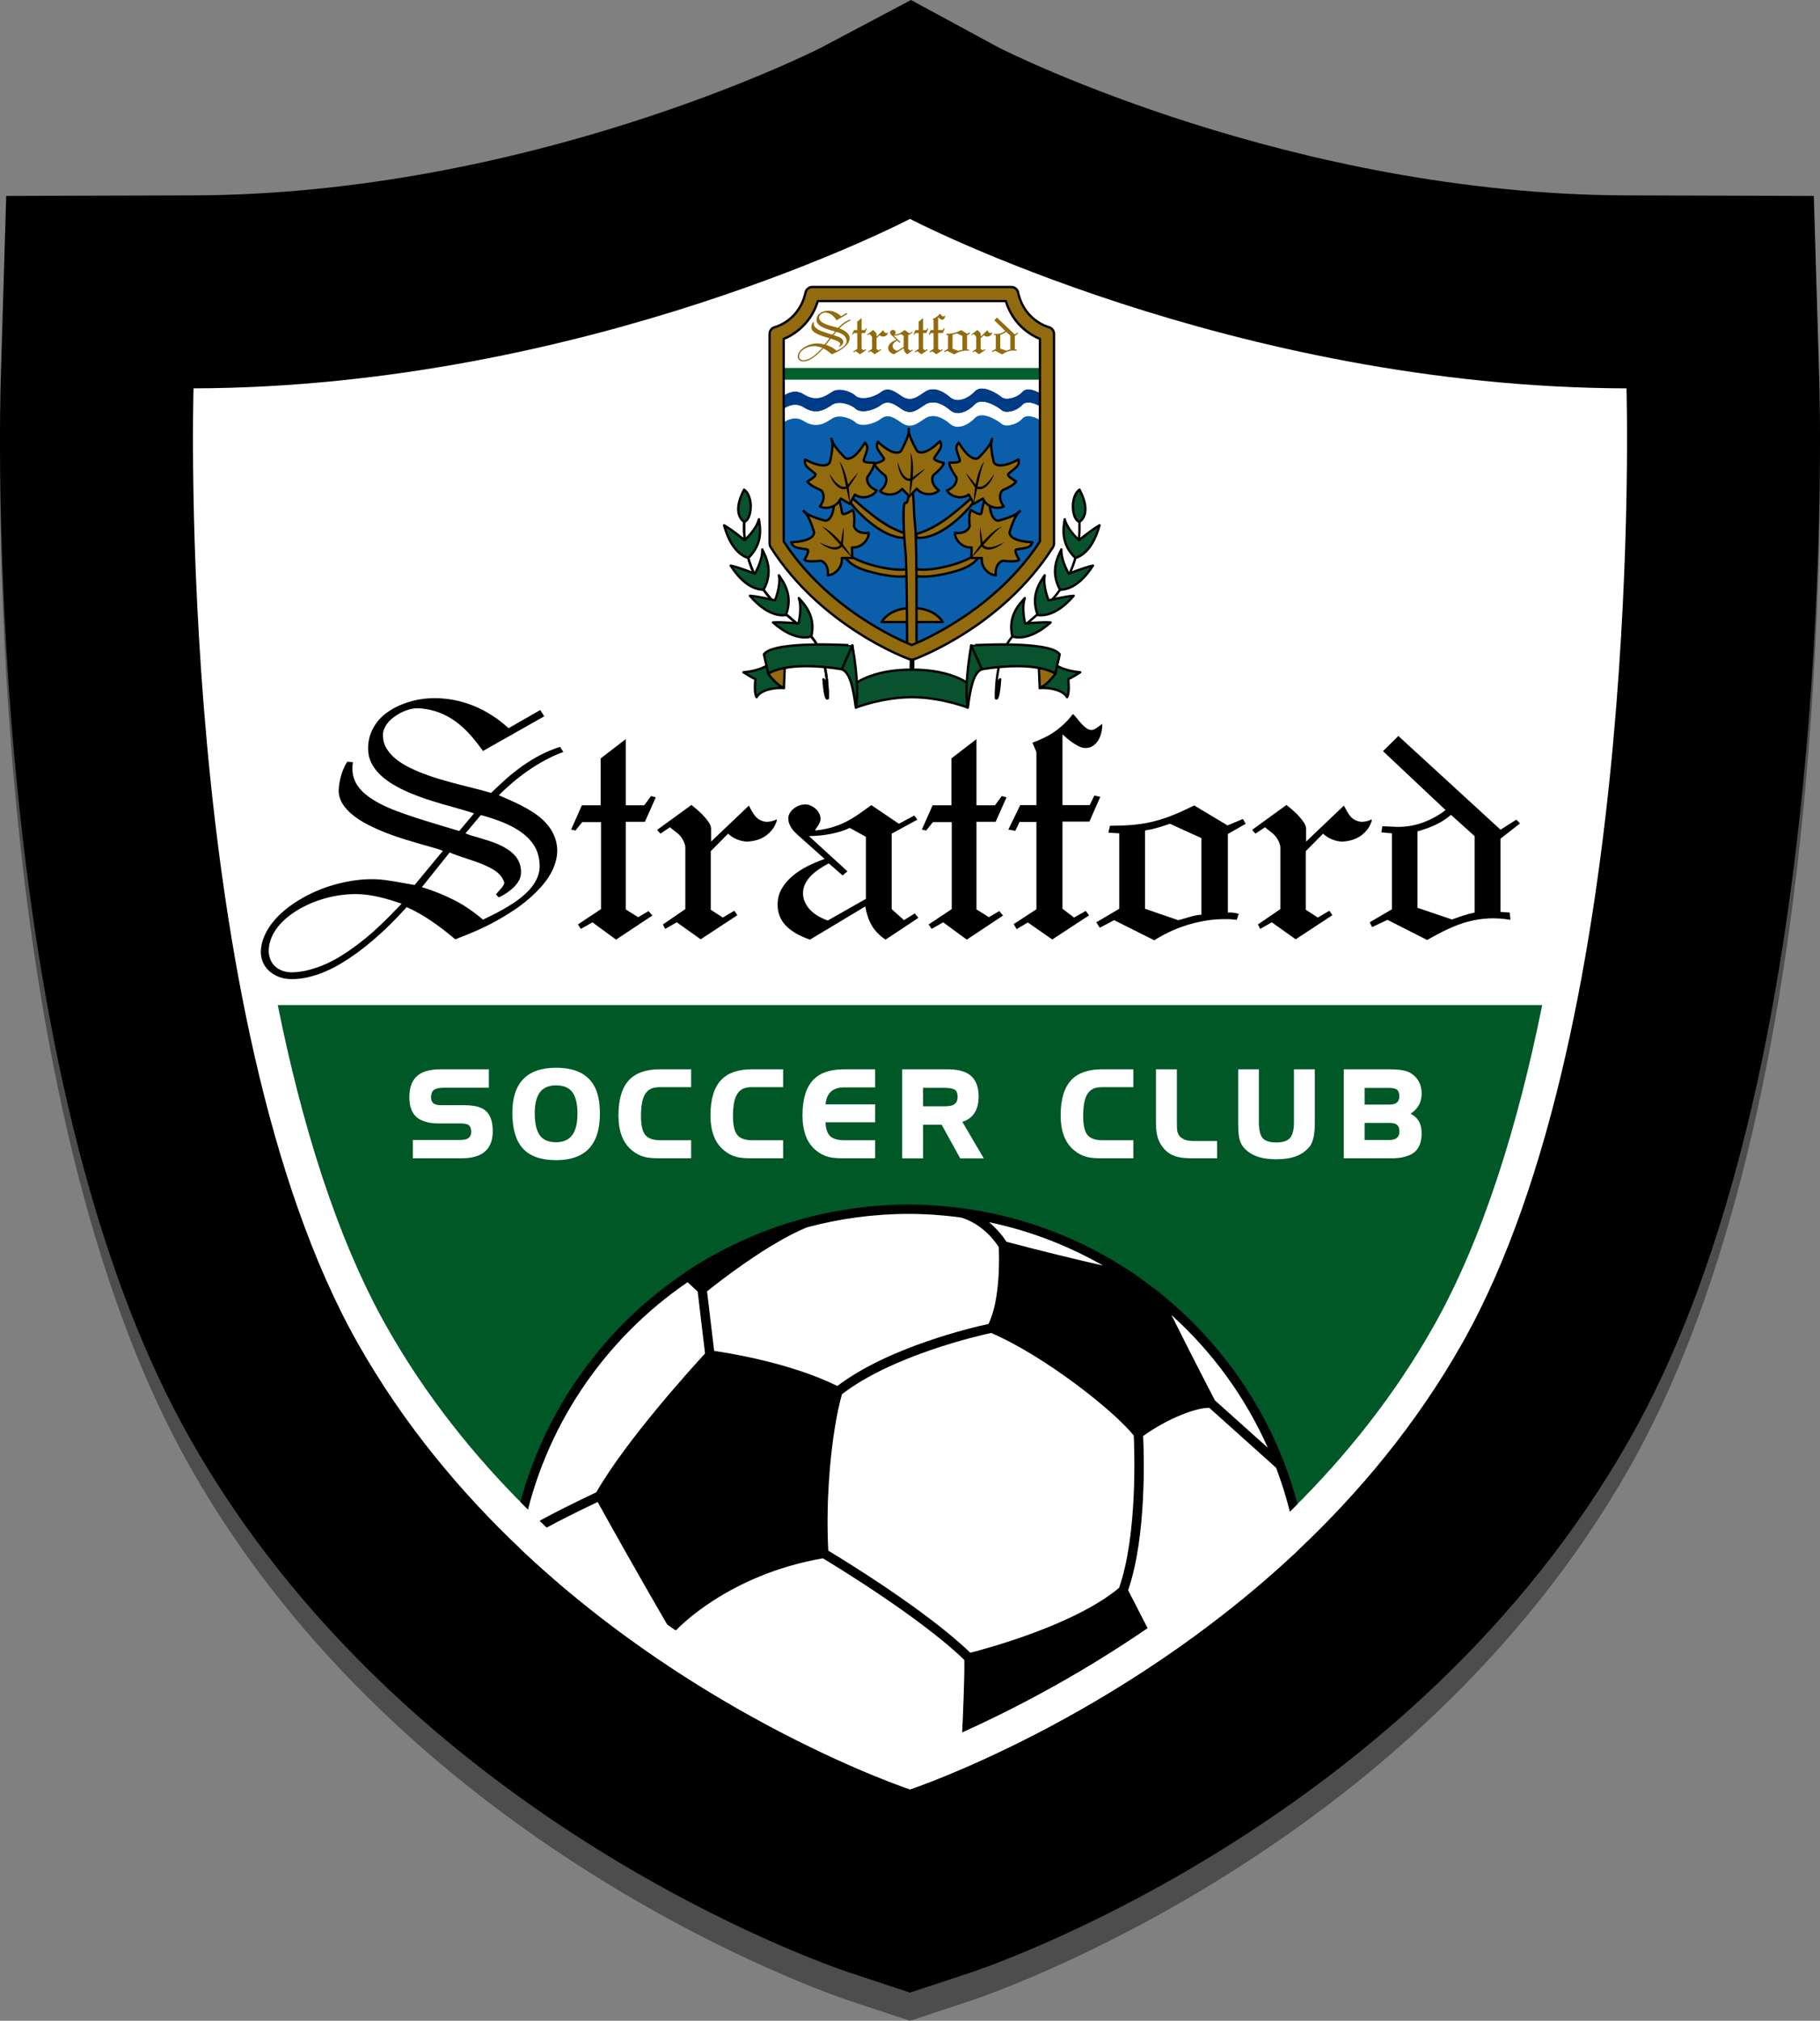 <?xml version="1.0" encoding="utf-8"?>
<!-- Generator: Adobe Illustrator 16.0.0, SVG Export Plug-In . SVG Version: 6.00 Build 0)  -->
<!DOCTYPE svg PUBLIC "-//W3C//DTD SVG 1.1//EN" "http://www.w3.org/Graphics/SVG/1.1/DTD/svg11.dtd">
<svg version="1.1" xmlns="http://www.w3.org/2000/svg" xmlns:xlink="http://www.w3.org/1999/xlink" x="0px" y="0px"
	 width="387.668px" height="430.418px" viewBox="0 0 387.668 430.418" enable-background="new 0 0 387.668 430.418"
	 xml:space="preserve">
<rect x="0" y="0" width="387.668" height="430.418" fill="#808080" stroke="none"/>
<path opacity="0.4" d="M180.928,426.149c-3.824-1.265-94.213-31.925-140.49-113.799C21.383,278.638,8.842,230.174,3.165,168.304
	c-4.057-44.203-3.073-79.333-3.028-80.807l1.183-39.766l39.783-0.114c71.395-0.205,131.704-30.41,133.751-31.449L194.043,6
	l18.791,10.178c2.371,1.201,62.541,31.236,133.732,31.439l39.783,0.114l1.184,39.766c0.043,1.474,1.027,36.604-3.029,80.807
	c-5.678,61.87-18.219,110.334-37.273,144.047c-46.275,81.874-136.664,112.534-140.49,113.799l-12.906,4.269L180.928,426.149z"/>
<path d="M180.928,420.149c-3.824-1.265-94.213-31.925-140.49-113.799C21.383,272.638,8.842,224.174,3.165,162.304
	c-4.057-44.203-3.073-79.333-3.028-80.807l1.183-39.766l39.783-0.114c71.395-0.205,131.704-30.41,133.751-31.449L194.043,0
	l18.791,10.178c2.371,1.201,62.541,31.236,133.732,31.439l39.783,0.114l1.184,39.766c0.043,1.474,1.027,36.604-3.029,80.807
	c-5.678,61.87-18.219,110.334-37.273,144.047c-46.275,81.874-136.664,112.534-140.49,113.799l-12.906,4.269L180.928,420.149z"/>
<path fill="#FFFFFF" d="M346.449,82.719c-84-0.24-152.615-36.093-152.615-36.093S125.221,82.479,41.221,82.719
	c0,0-4,134.407,35,203.407s117.613,95,117.613,95s78.615-26,117.615-95S346.449,82.719,346.449,82.719z"/>
<path fill="#005826" d="M82.39,282.639c33.539,59.339,98.596,86.134,111.444,90.955c12.85-4.821,77.906-31.616,111.445-90.955
	c10.754-19.025,18.146-43.415,23.221-68.569H59.162C64.236,239.218,71.631,263.605,82.39,282.639z"/>
<path d="M273.533,311.56c-5.482-14.233-14.65-26.643-26.338-36.055c-0.057-0.069-0.098-0.149-0.17-0.202l-1.322-0.971l-3.084-2.263
	l-1.383-1.015c-0.066-0.049-0.148-0.069-0.225-0.101c-10.559-7.052-22.766-11.808-35.908-13.588
	c-0.033-0.009-0.063-0.021-0.094-0.03c-0.104-0.027-0.205-0.024-0.305-0.021c-3.654-0.478-7.373-0.75-11.156-0.75
	c-7.67,0-15.1,1.028-22.179,2.927c-0.019,0.004-0.038-0.001-0.058,0.004c-0.76,0.204-1.511,0.433-2.264,0.656
	c-0.353,0.105-0.709,0.198-1.06,0.308c-1.254,0.391-2.495,0.816-3.726,1.264c-0.201,0.072-0.4,0.153-0.6,0.229
	c-1.084,0.402-2.158,0.827-3.225,1.272c-0.174,0.073-0.346,0.149-0.52,0.224c-1.141,0.486-2.27,0.997-3.387,1.533
	c-0.061,0.029-0.121,0.058-0.181,0.087c-3.579,1.726-7.047,3.688-10.371,5.911c-0.04,0.027-0.062,0.071-0.097,0.103
	c-16.934,11.376-29.574,28.637-35.033,48.821c0.539,0.545,1.08,1.088,1.623,1.624c5.109-19.974,17.412-37.096,33.988-48.418
	l2.141,1.998l1.568,13.179c-2.382,2.584-16.773,18.378-23.159,29.566c-1.401,0.656-7.353,3.467-12.073,6.067
	c0.508,0.485,1.016,0.97,1.525,1.447c3.678-1.995,8.148-4.175,10.834-5.439c7.271,13.112,13.057,23.092,14.781,26.05
	c0.617,0.43,1.234,0.854,1.85,1.273c0.101-0.053,0.199-0.113,0.277-0.199c0.107-0.116,10.88-11.645,31.071-15.125
	c2.61,1.57,20.886,12.693,30.122,21.638c0.066,3.067-0.23,10.478-0.453,15.413c9.848-4.427,24.152-11.686,39.492-22.207
	l-4.137-8.059c4.006-11.592,3.361-29.438,3.195-32.841c5.285-3.79,11.262-6.033,14.08-6.004l14.227,12.759
	c1.154,3.039,2.119,6.168,2.92,9.361c0.551-0.54,1.098-1.084,1.645-1.633c-0.76-2.867-1.648-5.684-2.691-8.426
	C273.656,311.797,273.607,311.675,273.533,311.56z M234.932,269.559c-5.01-1.149-12.619-2.958-20.563-5.078
	c-0.475-0.754-1.691-2.502-3.689-4.146C219.328,262.141,227.48,265.301,234.932,269.559z M152.122,287.739l-1.511-12.685
	c2.206-1.777,12.76-10.098,21.21-13.612c6.933-1.865,14.213-2.877,21.728-2.877c3.771,0,7.479,0.275,11.119,0.761
	c4.813,1.425,7.52,5.434,8.066,6.318c0.08,1.592,0.42,11.034-2.189,16.352c-3.199,0.688-21.164,4.834-32.186,13.209
	C168.421,290.295,155.428,288.209,152.122,287.739z M238.365,338.2c-9.391,7.892-28.318,12.965-31.684,13.821
	c-9.391-9.046-27.103-19.845-30.24-21.729c-0.625-11.031,0.605-25.164,2.905-33.325c10.714-8.272,29.198-12.49,31.769-13.046
	c11.289,4.854,25.951,16.386,30.373,21.832C241.615,308.372,242.35,326.835,238.365,338.2z M258.773,298.254
	c-4.035-7.784-7.254-14.169-9.238-18.144c8.676,7.823,15.695,17.438,20.504,28.246L258.773,298.254z"/>
<path fill="#FFFFFF" d="M193.834,381.126c0,0,44.035-14.566,82.541-50.82c-0.885-6.13-2.432-12.049-4.57-17.68l-14.227-12.759
	c-2.818-0.029-8.795,2.214-14.08,6.004c0.166,3.403,0.811,21.249-3.195,32.841l6.307,12.29c0.246,0.479,0.068,1.067-0.402,1.33
	l-40,22.333c-0.15,0.085-0.318,0.127-0.486,0.127c-0.184,0-0.367-0.051-0.529-0.15c-0.309-0.192-0.488-0.537-0.471-0.9
	c0.01-0.158,0.783-15.411,0.68-20.177c-9.236-8.944-27.512-20.067-30.122-21.638c-20.191,3.48-30.964,15.009-31.071,15.125
	c-0.189,0.208-0.458,0.324-0.736,0.324c-0.035,0-0.07-0.002-0.105-0.006c-0.316-0.033-0.597-0.214-0.758-0.488
	c-0.066-0.113-6.631-11.307-15.309-26.954c-4.463,2.102-13.867,6.733-16.341,8.834c-0.058,0.358-0.101,0.721-0.154,1.08
	C149.426,366.436,193.834,381.126,193.834,381.126z"/>
<line fill="none" stroke="#000000" stroke-linecap="round" stroke-linejoin="round" stroke-miterlimit="10" x1="194.221" y1="144.084" x2="194.361" y2="134.543"/>
<path fill="#003B87" d="M171.221,86.824c2.75,1.75,4.73,0.308,6.053-0.565s3.822-0.187,4.947,0.845s3.875,0.407,5.438-0.78
	s2.885-0.148,4.5,0.938c2.416,1.625,4.143-0.909,5.643-1.373c1.752-0.542,3.494,0.608,4.607,1.56c1.461,1.25,3.693,0.346,5.25-1.279
	c1.559-1.625,4.938,0.592,5.75,1.279s3.129,0.204,4.379-1.171c0.83-0.914,2.432-0.438,3.725,0.295v-2.867
	c-1.293-0.733-2.895-1.209-3.725-0.295c-1.25,1.375-3.566,1.858-4.379,1.171s-4.191-2.904-5.75-1.279
	c-1.557,1.625-3.789,2.529-5.25,1.279c-1.113-0.952-2.855-2.102-4.607-1.56c-1.5,0.464-3.227,2.998-5.643,1.373
	c-1.615-1.086-2.938-2.125-4.5-0.938s-4.313,1.813-5.438,0.78s-3.625-1.718-4.947-0.845s-3.303,2.315-6.053,0.565
	c-1.707-1.086-3.316-0.391-4.293,0.293v2.867C167.904,86.433,169.514,85.738,171.221,86.824z"/>
<path fill="#FFFFFF" d="M171.221,83.957c2.75,1.75,4.73,0.308,6.053-0.565s3.822-0.187,4.947,0.845s3.875,0.407,5.438-0.78
	s2.885-0.148,4.5,0.938c2.416,1.625,4.143-0.909,5.643-1.373c1.752-0.542,3.494,0.608,4.607,1.56c1.461,1.25,3.693,0.346,5.25-1.279
	c1.559-1.625,4.938,0.592,5.75,1.279s3.129,0.204,4.379-1.171c0.83-0.914,2.432-0.438,3.725,0.295V72.191
	c-1.914-0.792-5.699-2.957-7.273-8.065h-40.035c-1.575,5.109-5.361,7.273-7.275,8.065V84.25
	C167.904,83.566,169.514,82.871,171.221,83.957z"/>
<path fill="#FFFFFF" d="M217.787,86.278c-1.25,1.375-3.566,1.858-4.379,1.171s-4.191-2.904-5.75-1.279
	c-1.557,1.625-3.789,2.529-5.25,1.279c-1.113-0.952-2.855-2.102-4.607-1.56c-1.5,0.464-3.227,2.998-5.643,1.373
	c-1.615-1.086-2.938-2.125-4.5-0.938s-4.313,1.813-5.438,0.78s-3.625-1.718-4.947-0.845s-3.303,2.315-6.053,0.565
	c-1.707-1.086-3.316-0.391-4.293,0.293v2.867c0.977-0.684,2.586-1.379,4.293-0.293c2.75,1.75,4.73,0.308,6.053-0.565
	s3.822-0.187,4.947,0.845s3.875,0.407,5.438-0.78s2.885-0.148,4.5,0.938c2.416,1.625,4.143-0.909,5.643-1.373
	c1.752-0.542,3.494,0.608,4.607,1.56c1.461,1.25,3.693,0.346,5.25-1.279c1.559-1.625,4.938,0.592,5.75,1.279
	s3.129,0.204,4.379-1.171c0.83-0.914,2.432-0.438,3.725,0.295v-2.867C220.219,85.84,218.617,85.364,217.787,86.278z"/>
<path fill="#0B5EAA" d="M217.787,89.145c-1.25,1.375-3.566,1.858-4.379,1.171s-4.191-2.904-5.75-1.279
	c-1.557,1.625-3.789,2.529-5.25,1.279c-1.113-0.952-2.855-2.102-4.607-1.56c-1.5,0.464-3.227,2.998-5.643,1.373
	c-1.615-1.086-2.938-2.125-4.5-0.938s-4.313,1.813-5.438,0.78s-3.625-1.718-4.947-0.845s-3.303,2.315-6.053,0.565
	c-1.707-1.086-3.316-0.391-4.293,0.293v25.327c9.235,14.22,24.325,20.876,27.291,22.079c2.967-1.206,18.074-7.885,27.293-22.079
	V89.44C220.219,88.707,218.617,88.231,217.787,89.145z"/>
<rect x="165.971" y="78.376" fill="#045F2F" width="56.813" height="2.5"/>
<path fill="#926B0F" stroke="#000000" stroke-width="0.5" stroke-linecap="round" stroke-linejoin="round" stroke-miterlimit="10" d="
	M194.361,129.501c4.938,0,6.438,3,6.438,3h-6.813L194.361,129.501z"/>
<path fill="#926B0F" stroke="#000000" stroke-width="0.5" stroke-linecap="round" stroke-linejoin="round" stroke-miterlimit="10" d="
	M200.941,120.801c5.25-1.125,7.842-3.175,8.842-4.112c-1.625,2.875-2.813,4.125-7.25,5.25s-6.979,0.999-7.928,0.593l-0.385-1.593
	C194.221,120.938,195.691,121.926,200.941,120.801z"/>
<path fill="#926B0F" stroke="#000000" stroke-width="0.5" stroke-linecap="round" stroke-linejoin="round" stroke-miterlimit="10" d="
	M185.721,109.626c-4.5-3.563-5.5-4.938-5.5-4.938s-0.188,1.207,1.813,3.479s6.875,6.827,11.188,6.362v-0.84
	C193.221,113.688,190.221,113.188,185.721,109.626z"/>
<path fill="#926B0F" stroke="#000000" stroke-width="0.5" stroke-linecap="round" stroke-linejoin="round" stroke-miterlimit="10" d="
	M187.5,120.801c-5.25-1.125-7.842-3.175-8.842-4.112c1.625,2.875,2.813,4.125,7.25,5.25s6.979,0.999,7.926,0.593l0.387-1.593
	C194.221,120.938,192.75,121.926,187.5,120.801z"/>
<path fill="#926B0F" stroke="#000000" stroke-width="0.5" stroke-linecap="round" stroke-linejoin="round" stroke-miterlimit="10" d="
	M194.221,129.501c-4.938,0-6.438,3-6.438,3h6.813L194.221,129.501z"/>
<path fill="#926B0F" stroke="#000000" stroke-width="0.5" stroke-linecap="round" stroke-linejoin="round" stroke-miterlimit="10" d="
	M194.846,111.126c-0.313-2.313,0-7.5-1.25-8.75c0,1.625,0,5.063-0.735,4.75s-0.327,7.125,0,10.25s0.36,20.438,0.36,20.438l2,0.938
	c0,0,0-9.813,0-13.438S195.158,113.438,194.846,111.126z"/>
<path fill="none" stroke="#000000" stroke-width="0.5" stroke-linecap="round" stroke-linejoin="round" stroke-miterlimit="10" d="
	M229.443,106.804c3.26,18.572-10.307,24.572-13.973,28.989c-3.668,4.417-3.334,12.914-3.334,12.914s0.537,0.966,0.896-4.018
	c0,0-0.719,0.594-0.641,3.234"/>
<path fill="none" stroke="#000000" stroke-width="0.5" stroke-linecap="round" stroke-linejoin="round" stroke-miterlimit="10" d="
	M158.998,106.804c-3.262,18.572,10.307,24.572,13.973,28.989s3.334,12.914,3.334,12.914s-0.537,0.966-0.896-4.018
	c0,0,0.719,0.594,0.641,3.234"/>
<path fill="#08522D" stroke="#000000" stroke-width="0.5" stroke-linecap="round" stroke-linejoin="round" stroke-miterlimit="10" d="
	M229.945,111.126c0,0,2.807-1.5,0-6.833C227.803,105.792,228.336,110.876,229.945,111.126z"/>
<path fill="#08522D" stroke="#000000" stroke-width="0.5" stroke-linecap="round" stroke-linejoin="round" stroke-miterlimit="10" d="
	M229.834,115.056c0,0,2.613-2.174,4.365-3.166c-0.76,2.841-2.318,6.052-5.129,6.966c-3.277-3.113-2.518-6.616-2.285-8.25
	C227.369,112.882,229.834,115.056,229.834,115.056z"/>
<path fill="#08522D" stroke="#000000" stroke-width="0.5" stroke-linecap="round" stroke-linejoin="round" stroke-miterlimit="10" d="
	M227.666,122.199c0,0,3.16-1.301,5.137-1.728c-1.58,2.497-4.037,5.109-7.006,5.144c-2.211-3.969-0.434-7.1,0.281-8.597
	C225.955,119.375,227.666,122.199,227.666,122.199z"/>
<path fill="#08522D" stroke="#000000" stroke-width="0.5" stroke-linecap="round" stroke-linejoin="round" stroke-miterlimit="10" d="
	M223.371,127.885c0,0,3.313-0.842,5.33-0.986c-1.916,2.25-4.717,4.489-7.662,4.104c-1.627-4.241,0.574-7.09,1.492-8.471
	C222.076,124.849,223.371,127.885,223.371,127.885z"/>
<path fill="#08522D" stroke="#000000" stroke-width="0.5" stroke-linecap="round" stroke-linejoin="round" stroke-miterlimit="10" d="
	M218.371,132.812c0,0,3.396-0.369,5.414-0.229c-2.211,1.958-5.299,3.783-8.16,2.989c-1.018-4.427,1.563-6.94,2.664-8.178
	C217.516,129.624,218.371,132.812,218.371,132.812z"/>
<path fill="none" stroke="#000000" stroke-width="0.5" stroke-linecap="round" stroke-linejoin="round" stroke-miterlimit="10" d="
	M176.304,148.707c0,0,0.333-8.498-3.333-12.914c-3.667-4.417-17.234-10.417-13.974-28.989"/>
<path fill="#08522D" stroke="#000000" stroke-width="0.5" stroke-linecap="round" stroke-linejoin="round" stroke-miterlimit="10" d="
	M194.221,142.626c-8.75,0-12.25,3.167-12.25,3.167l0.333,4.917c0,0,5.667-2.208,11.917-2.208s11.916,2.208,11.916,2.208l0.334-4.917
	C206.471,145.792,202.971,142.626,194.221,142.626z"/>
<path fill="#08522D" stroke="#000000" stroke-width="0.5" stroke-linecap="round" stroke-linejoin="round" stroke-miterlimit="10" d="
	M164.846,140.876c0,0-2.313,2-6.5,2.313c2.125,1.375,2.563,1.438,2.563,1.438s-0.375,2.875,0.25,3.875
	c0.813-1.5,3.625-2.104,5.813-1.958L164.846,140.876z"/>
<path fill="#926B0F" stroke="#000000" stroke-width="0.5" stroke-linecap="round" stroke-linejoin="round" stroke-miterlimit="10" d="
	M164.887,141.459l-1.25,2.058c0,0,1.667,2.359,3.334,3.026c0.25-5.667,0.25-5.667,0.25-5.667L164.887,141.459z"/>
<path fill="#08522D" stroke="#000000" stroke-width="0.5" stroke-linecap="round" stroke-linejoin="round" stroke-miterlimit="10" d="
	M162.721,139.376c0.666,2.917,0.916,4.141,0.916,4.141s3.584-2.892,15.667-0.975l2.167-1.25l0.083-3.833
	C181.554,137.459,164.721,136.376,162.721,139.376z"/>
<path fill="#926B0F" d="M180.339,66.641l0.147,0.242l-2.284,1.332c-0.173-0.249-0.343-0.469-0.511-0.66
	c-0.168-0.189-0.346-0.353-0.529-0.488c-0.186-0.136-0.381-0.244-0.588-0.327c-0.208-0.082-0.439-0.136-0.693-0.161
	c-0.07-0.009-0.145-0.009-0.225,0c-0.08,0.008-0.16,0.025-0.24,0.051s-0.159,0.057-0.236,0.095c-0.078,0.038-0.152,0.081-0.223,0.13
	c-0.069,0.049-0.135,0.102-0.197,0.159c-0.061,0.057-0.113,0.118-0.156,0.184s-0.077,0.135-0.102,0.206
	c-0.025,0.072-0.035,0.146-0.031,0.223c0,0.174,0.041,0.332,0.123,0.477c0.082,0.144,0.192,0.275,0.33,0.396
	c0.137,0.12,0.299,0.229,0.482,0.326c0.186,0.098,0.383,0.188,0.595,0.271c0.212,0.082,0.431,0.157,0.655,0.226
	c0.227,0.067,0.447,0.13,0.666,0.187c0.217,0.058,0.428,0.112,0.631,0.165s0.387,0.105,0.551,0.156
	c0.185-0.187,0.373-0.367,0.566-0.543s0.395-0.341,0.606-0.495s0.433-0.294,0.665-0.419s0.477-0.229,0.736-0.314l0.123,0.197
	c-0.238,0.088-0.469,0.195-0.689,0.32c-0.223,0.125-0.435,0.26-0.638,0.406c-0.203,0.146-0.396,0.298-0.575,0.457
	c-0.182,0.158-0.35,0.318-0.506,0.479c0.099,0.047,0.205,0.096,0.32,0.146s0.232,0.105,0.352,0.165s0.238,0.123,0.357,0.19
	c0.118,0.067,0.233,0.142,0.344,0.223c0.111,0.08,0.215,0.169,0.312,0.266c0.097,0.098,0.181,0.203,0.253,0.318
	c0.071,0.113,0.129,0.237,0.172,0.371c0.043,0.133,0.066,0.28,0.07,0.441c0,0.156-0.023,0.314-0.07,0.476s-0.116,0.319-0.207,0.476
	c-0.09,0.157-0.203,0.313-0.338,0.467c-0.136,0.154-0.287,0.307-0.455,0.457c-0.169,0.15-0.355,0.295-0.559,0.436
	c-0.203,0.139-0.419,0.274-0.648,0.406c-0.23,0.131-0.474,0.255-0.73,0.371c-0.256,0.116-0.521,0.228-0.797,0.333
	c-0.305-0.267-0.605-0.505-0.905-0.714c-0.3-0.21-0.602-0.385-0.905-0.523c-0.098,0.109-0.213,0.235-0.342,0.377
	s-0.271,0.289-0.428,0.441s-0.322,0.307-0.498,0.463c-0.178,0.157-0.361,0.309-0.555,0.454c-0.193,0.146-0.393,0.284-0.598,0.413
	s-0.414,0.24-0.628,0.333s-0.427,0.165-0.64,0.216c-0.214,0.051-0.426,0.074-0.635,0.07c-0.181-0.005-0.341-0.037-0.48-0.099
	c-0.139-0.062-0.258-0.141-0.354-0.238c-0.097-0.098-0.168-0.207-0.216-0.33c-0.047-0.123-0.071-0.25-0.071-0.381
	c0.005-0.19,0.041-0.376,0.111-0.556s0.166-0.354,0.289-0.523s0.271-0.33,0.443-0.482c0.173-0.152,0.361-0.293,0.566-0.422
	s0.424-0.246,0.652-0.35c0.23-0.104,0.469-0.19,0.715-0.26c0.246-0.07,0.496-0.123,0.752-0.159c0.254-0.036,0.504-0.05,0.75-0.041
	c0.123,0.004,0.246,0.015,0.367,0.032c0.121,0.017,0.242,0.035,0.363,0.057s0.242,0.043,0.363,0.066s0.242,0.046,0.366,0.066
	l1.053-1.313c-0.05-0.025-0.143-0.059-0.28-0.099s-0.303-0.089-0.496-0.146c-0.192-0.058-0.404-0.122-0.634-0.194
	c-0.229-0.071-0.461-0.154-0.692-0.247c-0.232-0.093-0.456-0.195-0.672-0.308c-0.215-0.112-0.406-0.236-0.572-0.371
	c-0.166-0.136-0.299-0.285-0.396-0.448c-0.1-0.163-0.146-0.337-0.143-0.523c0.004-0.098,0.015-0.195,0.031-0.295
	s0.039-0.198,0.068-0.296c0.027-0.097,0.061-0.188,0.098-0.272s0.078-0.161,0.123-0.229l0.209,0.019
	c-0.027,0.183-0.025,0.35,0.007,0.502s0.093,0.292,0.179,0.419s0.197,0.245,0.336,0.355c0.137,0.11,0.295,0.214,0.474,0.312
	c0.179,0.097,0.378,0.188,0.597,0.275c0.221,0.087,0.456,0.173,0.709,0.258c0.252,0.084,0.518,0.17,0.797,0.257
	s0.568,0.177,0.868,0.27l0.554-0.679c-0.16-0.056-0.338-0.111-0.535-0.169c-0.197-0.057-0.403-0.117-0.619-0.181
	c-0.215-0.063-0.434-0.133-0.655-0.209s-0.437-0.161-0.644-0.254c-0.207-0.094-0.401-0.196-0.582-0.309s-0.338-0.235-0.474-0.371
	s-0.243-0.285-0.323-0.451c-0.08-0.164-0.12-0.347-0.12-0.545c0-0.174,0.021-0.334,0.064-0.479c0.043-0.146,0.103-0.281,0.179-0.406
	s0.165-0.237,0.268-0.337s0.216-0.188,0.339-0.267s0.253-0.146,0.388-0.203c0.136-0.057,0.273-0.104,0.412-0.143
	c0.141-0.038,0.279-0.065,0.42-0.083c0.139-0.017,0.274-0.025,0.406-0.025c0.246,0,0.49,0.024,0.735,0.073
	c0.244,0.049,0.483,0.122,0.718,0.22c0.233,0.097,0.46,0.218,0.68,0.361s0.43,0.311,0.631,0.502L180.339,66.641z M175.166,74.087
	c-0.123-0.042-0.253-0.086-0.391-0.13c-0.137-0.045-0.279-0.085-0.428-0.121c-0.147-0.036-0.297-0.064-0.446-0.086
	c-0.149-0.021-0.299-0.031-0.446-0.031c-0.197,0-0.395,0.015-0.594,0.045c-0.199,0.029-0.395,0.072-0.586,0.13
	c-0.19,0.057-0.374,0.126-0.551,0.206c-0.176,0.08-0.342,0.172-0.498,0.273s-0.298,0.211-0.426,0.33
	c-0.127,0.118-0.234,0.244-0.322,0.377c-0.089,0.134-0.156,0.272-0.203,0.416c-0.048,0.144-0.069,0.292-0.065,0.444
	c0.005,0.102,0.024,0.2,0.062,0.295c0.037,0.096,0.093,0.18,0.166,0.254c0.074,0.074,0.168,0.134,0.281,0.178
	c0.112,0.045,0.244,0.064,0.396,0.061c0.201-0.009,0.399-0.039,0.594-0.092c0.195-0.053,0.389-0.122,0.582-0.206
	c0.193-0.085,0.382-0.186,0.566-0.302c0.186-0.116,0.365-0.24,0.539-0.372c0.174-0.131,0.344-0.268,0.508-0.409
	s0.32-0.285,0.469-0.432c0.146-0.146,0.287-0.288,0.422-0.429C174.928,74.348,175.052,74.214,175.166,74.087z M178.122,70.678
	l-0.573,0.705c0.059,0.029,0.133,0.059,0.226,0.086s0.194,0.058,0.305,0.092s0.227,0.071,0.348,0.111s0.24,0.087,0.357,0.14
	c0.116,0.053,0.228,0.114,0.333,0.184c0.104,0.07,0.195,0.149,0.273,0.238s0.137,0.191,0.179,0.308
	c0.041,0.116,0.058,0.247,0.049,0.391c-0.004,0.093-0.03,0.183-0.077,0.27s-0.108,0.17-0.184,0.248
	c-0.076,0.078-0.163,0.151-0.26,0.219c-0.096,0.067-0.197,0.127-0.305,0.178l-0.104-0.107c0.024-0.043,0.057-0.085,0.096-0.127
	c0.039-0.043,0.075-0.085,0.11-0.127c0.035-0.043,0.063-0.085,0.084-0.127c0.02-0.043,0.021-0.083,0.006-0.121
	c-0.029-0.08-0.068-0.153-0.12-0.219s-0.113-0.125-0.185-0.178c-0.072-0.053-0.151-0.102-0.237-0.146
	c-0.087-0.044-0.177-0.087-0.271-0.127c-0.095-0.04-0.193-0.078-0.296-0.114s-0.206-0.071-0.312-0.107
	c-0.104-0.036-0.208-0.072-0.311-0.108s-0.201-0.075-0.295-0.117l-1.035,1.333c0.227,0.072,0.44,0.15,0.644,0.235
	c0.203,0.084,0.398,0.176,0.585,0.275c0.188,0.1,0.366,0.211,0.539,0.334c0.172,0.122,0.342,0.258,0.511,0.406
	c0.128-0.064,0.255-0.129,0.382-0.194s0.252-0.134,0.375-0.206s0.244-0.147,0.361-0.226c0.116-0.078,0.227-0.16,0.329-0.247
	s0.196-0.178,0.28-0.273c0.084-0.095,0.156-0.194,0.215-0.298c0.06-0.104,0.105-0.212,0.136-0.324s0.042-0.229,0.034-0.353
	c-0.009-0.254-0.066-0.478-0.173-0.672c-0.106-0.195-0.255-0.367-0.443-0.518s-0.415-0.284-0.681-0.4
	C178.754,70.876,178.455,70.771,178.122,70.678z"/>
<path fill="#926B0F" d="M182.593,70.304v-1.803l0.936-0.743v2.546h0.69l0.252-0.355l0.178,0.051l-0.406,0.939h-0.714v3.37
	l0.462,0.299l0.388-0.234l0.142,0.171l-1.354,0.927l-0.88-0.666l-0.432,0.254l-0.111-0.172l0.863-0.59v-3.346h-0.703l-0.252,0.324
	l-0.16-0.039l0.4-0.933H182.593z"/>
<path fill="#926B0F" d="M185.751,74.297v-2.375c0-0.025-0.004-0.055-0.013-0.088c-0.008-0.034-0.02-0.069-0.033-0.105
	c-0.015-0.036-0.031-0.07-0.049-0.104c-0.02-0.034-0.039-0.065-0.059-0.095c-0.059-0.076-0.125-0.144-0.201-0.2
	c-0.075-0.058-0.148-0.118-0.218-0.181l-0.357,0.247l-0.123-0.146l1.28-0.959c0.063,0.051,0.135,0.113,0.219,0.188
	s0.164,0.153,0.24,0.238c0.076,0.084,0.141,0.169,0.194,0.254c0.054,0.084,0.079,0.164,0.079,0.24V71.7l1.41-1.384
	c0.041,0.08,0.082,0.156,0.121,0.229s0.082,0.136,0.129,0.19s0.102,0.1,0.163,0.134c0.062,0.033,0.136,0.057,0.222,0.069
	c0.062,0.004,0.129-0.002,0.203-0.019c0.074-0.018,0.14-0.043,0.197-0.076c0.004,0.017,0.006,0.031,0.006,0.044
	s-0.004,0.029-0.012,0.051c-0.046,0.131-0.108,0.244-0.188,0.34c-0.08,0.095-0.168,0.173-0.265,0.234
	c-0.096,0.062-0.2,0.107-0.311,0.137c-0.111,0.029-0.22,0.047-0.326,0.051c-0.066,0-0.133-0.009-0.201-0.025
	c-0.066-0.017-0.133-0.039-0.196-0.066s-0.123-0.061-0.179-0.099c-0.055-0.038-0.102-0.076-0.139-0.114l-0.646,0.673v2.254
	l0.449,0.298l0.432-0.261l0.11,0.172l-1.366,0.927l-0.893-0.653L185,75.059l-0.086-0.172L185.751,74.297z"/>
<path fill="#926B0F" d="M194.291,70.697l0.117,0.158l-0.961,0.54v2.901l0.463,0.425l0.4-0.261l0.135,0.172l-1.226,0.838
	c-0.114-0.08-0.214-0.165-0.298-0.254c-0.085-0.089-0.156-0.187-0.217-0.292c-0.059-0.105-0.108-0.219-0.146-0.34
	c-0.039-0.12-0.071-0.251-0.096-0.39l-2.063,1.275c-0.411-0.148-0.715-0.332-0.912-0.553c-0.197-0.22-0.295-0.484-0.295-0.793
	c0-0.22,0.049-0.42,0.147-0.6s0.229-0.343,0.394-0.489c0.164-0.146,0.353-0.273,0.564-0.384c0.211-0.11,0.428-0.205,0.648-0.285
	l-1.01-0.928c-0.041-0.037-0.082-0.079-0.123-0.123c-0.041-0.045-0.076-0.092-0.107-0.143s-0.057-0.104-0.076-0.156
	c-0.021-0.053-0.033-0.106-0.037-0.162c-0.009-0.084,0.006-0.161,0.043-0.231c0.037-0.069,0.086-0.131,0.147-0.184
	s0.13-0.095,0.206-0.124s0.148-0.045,0.219-0.045c0.065-0.004,0.133,0.009,0.203,0.039c0.07,0.029,0.133,0.068,0.188,0.117
	c0.056,0.049,0.102,0.107,0.139,0.178c0.037,0.069,0.056,0.145,0.056,0.225c0,0.039-0.007,0.076-0.021,0.115
	c-0.015,0.037-0.032,0.074-0.052,0.11c-0.021,0.036-0.044,0.072-0.068,0.108c-0.025,0.036-0.045,0.072-0.062,0.111
	c0.229-0.025,0.435-0.065,0.612-0.118c0.179-0.053,0.348-0.119,0.505-0.2c0.158-0.08,0.315-0.175,0.472-0.285
	s0.326-0.234,0.511-0.375l1.028,0.718L194.291,70.697z M190.363,71.49l1.434,1.353l-0.178,0.159l-0.518-0.464
	c-0.127,0.067-0.248,0.142-0.363,0.222c-0.115,0.081-0.217,0.168-0.305,0.261s-0.159,0.194-0.213,0.305
	c-0.053,0.11-0.08,0.23-0.08,0.362c0,0.118,0.024,0.231,0.071,0.339c0.048,0.108,0.112,0.206,0.194,0.296
	c0.082,0.088,0.18,0.168,0.292,0.237c0.113,0.07,0.235,0.128,0.366,0.175l1.423-0.832v-2.387l-0.604-0.342
	c-0.119,0.059-0.242,0.107-0.37,0.146c-0.127,0.038-0.256,0.069-0.387,0.095c-0.132,0.025-0.262,0.044-0.392,0.055
	S190.482,71.486,190.363,71.49z"/>
<path fill="#926B0F" d="M195.678,70.304v-1.803l0.936-0.743v2.546h0.689l0.252-0.355l0.178,0.051l-0.406,0.939h-0.713v3.37
	l0.461,0.299l0.389-0.234l0.141,0.171l-1.354,0.927l-0.881-0.666l-0.432,0.254l-0.111-0.172l0.863-0.59v-3.346h-0.703l-0.252,0.324
	l-0.16-0.039l0.4-0.933H195.678z"/>
<path fill="#926B0F" d="M199.82,74.283l0.432,0.337l0.438-0.254l0.123,0.171l-1.373,0.928l-0.912-0.654l-0.418,0.254l-0.111-0.19
	l0.85-0.571v-3.357h-0.629l-0.16,0.342l-0.258-0.051l0.443-0.939h0.604v-2.043l-0.148-0.355c0.164-0.064,0.318-0.132,0.459-0.203
	c0.143-0.072,0.273-0.152,0.395-0.242c0.121-0.088,0.236-0.187,0.346-0.295c0.107-0.107,0.211-0.229,0.311-0.365
	c0.053,0.047,0.107,0.108,0.166,0.185c0.057,0.076,0.117,0.148,0.178,0.216c0.063,0.067,0.125,0.123,0.191,0.165
	s0.133,0.058,0.203,0.044c0.033-0.008,0.064-0.021,0.092-0.037c0.029-0.018,0.059-0.037,0.09-0.061s0.061-0.047,0.09-0.07
	c0.027-0.023,0.057-0.043,0.086-0.061c0.004,0.106-0.006,0.214-0.031,0.324s-0.063,0.209-0.113,0.299
	c-0.053,0.088-0.117,0.161-0.197,0.219c-0.08,0.057-0.176,0.086-0.287,0.086c-0.082,0-0.166-0.023-0.256-0.07
	c-0.088-0.047-0.172-0.1-0.252-0.158c-0.08-0.06-0.15-0.118-0.213-0.175c-0.061-0.058-0.105-0.097-0.135-0.118v2.717h1.016
	l0.174-0.367l0.221,0.051l-0.406,0.951h-1.004V74.283z"/>
<path fill="#926B0F" d="M206.551,70.83l0.104,0.185l-0.664,0.394v3.021c0.041-0.004,0.078-0.005,0.113-0.003
	s0.068,0.005,0.102,0.009c0.033,0.005,0.064,0.011,0.096,0.02s0.063,0.015,0.096,0.02l-0.074,0.234
	c-0.057-0.004-0.111-0.01-0.16-0.016c-0.049-0.007-0.102-0.01-0.16-0.01c-0.283-0.009-0.557,0.01-0.818,0.054
	c-0.264,0.045-0.51,0.104-0.742,0.181s-0.449,0.166-0.652,0.268s-0.385,0.205-0.545,0.311l-1.496-0.774l-0.537,0.292l-0.129-0.209
	l0.855-0.521v-2.9l-0.406-0.025l0.063-0.267c0.143,0,0.279-0.002,0.41-0.007c0.129-0.004,0.254-0.011,0.377-0.021
	c0.125-0.011,0.244-0.024,0.363-0.041c0.119-0.018,0.238-0.04,0.355-0.067s0.238-0.06,0.363-0.099
	c0.125-0.037,0.252-0.083,0.385-0.136c0.131-0.053,0.27-0.113,0.418-0.181c0.148-0.068,0.305-0.145,0.469-0.229l1.244,0.768
	L206.551,70.83z M203.828,71.015c-0.139,0.051-0.285,0.1-0.439,0.146c-0.154,0.047-0.316,0.085-0.49,0.115v3.008l1.238,0.438
	c0.074-0.017,0.146-0.037,0.219-0.061s0.143-0.045,0.215-0.066s0.145-0.039,0.217-0.054c0.07-0.015,0.145-0.024,0.217-0.029v-2.945
	L203.828,71.015z"/>
<path fill="#926B0F" d="M207.947,74.297v-2.375c0-0.025-0.004-0.055-0.012-0.088c-0.008-0.034-0.02-0.069-0.033-0.105
	c-0.016-0.036-0.031-0.07-0.049-0.104c-0.02-0.034-0.039-0.065-0.059-0.095c-0.059-0.076-0.125-0.144-0.201-0.2
	c-0.076-0.058-0.148-0.118-0.219-0.181l-0.357,0.247l-0.123-0.146l1.281-0.959c0.063,0.051,0.135,0.113,0.219,0.188
	s0.164,0.153,0.24,0.238c0.076,0.084,0.141,0.169,0.193,0.254c0.055,0.084,0.08,0.164,0.08,0.24V71.7l1.41-1.384
	c0.041,0.08,0.082,0.156,0.121,0.229s0.082,0.136,0.129,0.19s0.102,0.1,0.162,0.134c0.063,0.033,0.137,0.057,0.223,0.069
	c0.061,0.004,0.129-0.002,0.203-0.019c0.074-0.018,0.139-0.043,0.197-0.076c0.004,0.017,0.006,0.031,0.006,0.044
	s-0.004,0.029-0.012,0.051c-0.047,0.131-0.109,0.244-0.189,0.34c-0.08,0.095-0.168,0.173-0.264,0.234s-0.201,0.107-0.311,0.137
	c-0.111,0.029-0.221,0.047-0.326,0.051c-0.066,0-0.133-0.009-0.201-0.025c-0.066-0.017-0.133-0.039-0.197-0.066
	c-0.063-0.027-0.123-0.061-0.178-0.099s-0.102-0.076-0.139-0.114l-0.646,0.673v2.254l0.449,0.298l0.432-0.261l0.109,0.172
	l-1.365,0.927l-0.893-0.653l-0.432,0.254l-0.086-0.172L207.947,74.297z"/>
<path fill="#926B0F" d="M216.162,71.586v2.818l0.344,0.025l0.025,0.279c-0.291-0.051-0.566-0.068-0.824-0.054
	c-0.26,0.015-0.512,0.056-0.758,0.124c-0.246,0.067-0.494,0.161-0.742,0.282c-0.248,0.12-0.51,0.261-0.785,0.422l-1.479-0.774
	l-0.572,0.279l-0.092-0.184l0.832-0.502v-2.92l-0.395-0.038l0.037-0.235l0.572,0.025c0.336,0,0.656-0.058,0.957-0.174
	c0.303-0.116,0.578-0.274,0.828-0.473l-2.334-2.267l0.572-0.584l3.813,3.605l0.592-0.388l0.135,0.146L216.162,71.586z
	 M214.314,70.672c-0.184,0.161-0.379,0.29-0.584,0.387c-0.205,0.098-0.428,0.181-0.666,0.248v2.939l1.287,0.45
	c0.152-0.06,0.295-0.111,0.432-0.155c0.135-0.045,0.271-0.082,0.412-0.111V71.49L214.314,70.672z"/>
<path fill="#FFFFFF" d="M104.959,240.927c0,3.859-2.209,5.789-6.627,5.789h-10.4v-3.897h9.82c0.773,0,1.346-0.08,1.718-0.241
	c0.604-0.263,0.906-0.771,0.906-1.523c0-0.626-0.173-1.096-0.517-1.409c-0.323-0.237-0.941-0.355-1.854-0.355h-4.489
	c-1.103,0-2.037-0.114-2.803-0.343c-0.836-0.245-1.5-0.584-1.991-1.016c-1.019-0.889-1.528-2.302-1.528-4.24
	c0-2.251,0.672-3.851,2.014-4.799c1.061-0.753,2.599-1.13,4.615-1.13h10.305v3.923h-9.715c-0.941,0-1.619,0.166-2.033,0.497
	c-0.373,0.297-0.559,0.815-0.559,1.554c0,0.526,0.15,0.938,0.453,1.236c0.371,0.288,0.902,0.433,1.59,0.433h5.006
	c1.974,0,3.414,0.326,4.32,0.978C104.369,237.229,104.959,238.743,104.959,240.927z"/>
<path fill="#FFFFFF" d="M127.783,237.232c0,6.585-3.109,9.877-9.326,9.877c-3.195,0-5.549-0.821-7.06-2.463
	s-2.266-4.173-2.266-7.592c0-6.415,3.108-9.623,9.325-9.623c4.714,0,7.637,1.812,8.768,5.434
	C127.597,234.059,127.783,235.515,127.783,237.232z M122.999,237.232c0-2.116-0.364-3.654-1.091-4.614
	c-0.727-0.961-1.877-1.441-3.451-1.441c-1.538,0-2.676,0.474-3.414,1.422c-0.758,0.974-1.138,2.467-1.138,4.481
	c0,2.192,0.365,3.783,1.097,4.773c0.701,0.956,1.854,1.435,3.455,1.435c1.504,0,2.637-0.491,3.398-1.473
	S122.999,239.306,122.999,237.232z"/>
<path fill="#FFFFFF" d="M147.213,246.716h-6.775c-1.285,0-2.301-0.089-3.045-0.267c-1.004-0.245-1.932-0.72-2.781-1.422
	c-0.977-0.813-1.697-1.824-2.16-3.034c-0.479-1.261-0.717-2.738-0.717-4.431c0-3.437,0.766-5.954,2.297-7.554
	c1.434-1.498,3.604-2.247,6.512-2.247h6.67v3.796h-6.585c-0.787,0-1.412,0.102-1.876,0.305c-1.025,0.448-1.686,1.431-1.98,2.945
	c-0.162,0.829-0.242,1.803-0.242,2.92c0,1.888,0.291,3.208,0.874,3.961c0.604,0.787,1.679,1.181,3.225,1.181h6.585V246.716z"/>
<path fill="#FFFFFF" d="M166.813,246.716h-6.775c-1.285,0-2.301-0.089-3.045-0.267c-1.005-0.245-1.932-0.72-2.781-1.422
	c-0.977-0.813-1.697-1.824-2.16-3.034c-0.479-1.261-0.717-2.738-0.717-4.431c0-3.437,0.766-5.954,2.297-7.554
	c1.434-1.498,3.604-2.247,6.512-2.247h6.67v3.796h-6.586c-0.787,0-1.412,0.102-1.875,0.305c-1.025,0.448-1.686,1.431-1.981,2.945
	c-0.161,0.829-0.242,1.803-0.242,2.92c0,1.888,0.292,3.208,0.874,3.961c0.604,0.787,1.68,1.181,3.225,1.181h6.586V246.716z"/>
<path fill="#FFFFFF" d="M186.412,246.716h-6.775c-1.285,0-2.301-0.089-3.045-0.267c-1.006-0.245-1.932-0.72-2.783-1.422
	c-0.977-0.813-1.695-1.824-2.159-3.034c-0.478-1.261-0.717-2.738-0.717-4.431c0-3.437,0.766-5.954,2.298-7.554
	c1.432-1.498,3.604-2.247,6.512-2.247h6.67v3.847h-6.6c-2.436,0-3.754,1.206-3.959,3.618h10.559v3.821h-10.559
	c0,0.618,0.08,1.179,0.242,1.682c0.162,0.504,0.375,0.896,0.643,1.175c0.619,0.644,1.648,0.965,3.088,0.965h6.586V246.716z"/>
<path fill="#FFFFFF" d="M209.551,246.729h-5.025l-3.951-7.173h-3.963v7.173h-4.436v-18.967h9.672c2.002,0,3.531,0.364,4.584,1.092
	c1.35,0.939,2.023,2.518,2.023,4.735c0,1.473-0.33,2.679-0.99,3.618c-0.59,0.838-1.42,1.418-2.486,1.739L209.551,246.729z
	 M203.977,233.64c0-0.736-0.189-1.24-0.568-1.511c-0.408-0.288-1.23-0.432-2.467-0.432h-4.33v3.948h4.342
	c0.928,0,1.588-0.085,1.98-0.254C203.629,235.104,203.977,234.52,203.977,233.64z"/>
<path fill="#FFFFFF" d="M241.404,246.716h-6.775c-1.285,0-2.301-0.089-3.045-0.267c-1.004-0.245-1.932-0.72-2.781-1.422
	c-0.977-0.813-1.697-1.824-2.16-3.034c-0.479-1.261-0.717-2.738-0.717-4.431c0-3.437,0.766-5.954,2.297-7.554
	c1.434-1.498,3.604-2.247,6.512-2.247h6.67v3.796h-6.586c-0.785,0-1.41,0.102-1.875,0.305c-1.025,0.448-1.686,1.431-1.98,2.945
	c-0.162,0.829-0.242,1.803-0.242,2.92c0,1.888,0.291,3.208,0.875,3.961c0.604,0.787,1.678,1.181,3.223,1.181h6.586V246.716z"/>
<path fill="#FFFFFF" d="M259.244,246.716h-5.121c-1.396,0-2.482-0.098-3.256-0.292c-1.172-0.288-2.135-0.854-2.887-1.701
	c-0.617-0.694-1.066-1.464-1.344-2.311s-0.416-1.993-0.416-3.44v-11.21h4.457v11.083c0,0.067,0.008,0.482,0.021,1.244
	c0.008,0.44,0.035,0.753,0.084,0.939c0.162,0.609,0.471,1.066,0.928,1.371c0.141,0.093,0.361,0.216,0.664,0.368
	c0.498,0.178,1.189,0.267,2.076,0.267h4.793V246.716z"/>
<path fill="#FFFFFF" d="M280.066,239.157c0,2.523-0.395,4.238-1.182,5.145s-1.725,1.563-2.813,1.97
	c-1.139,0.432-2.539,0.647-4.205,0.647c-1.658,0-3.049-0.207-4.172-0.622c-1.188-0.44-2.15-1.109-2.887-2.008
	c-0.381-0.466-0.66-1.101-0.844-1.905c-0.146-0.66-0.221-1.736-0.221-3.227v-11.396h4.404v11.295c0,1.636,0.27,2.758,0.811,3.367
	c0.541,0.61,1.512,0.915,2.908,0.915c1.363,0,2.33-0.313,2.898-0.94s0.854-1.74,0.854-3.342v-11.295h4.447V239.157z"/>
<path fill="#FFFFFF" d="M302.816,241.396c0,1.837-0.527,3.187-1.58,4.05c-0.463,0.381-1.115,0.689-1.957,0.927
	c-0.814,0.229-1.758,0.343-2.83,0.343H286.23v-18.954h9.588c1.152,0,2.133,0.067,2.939,0.203c0.76,0.136,1.377,0.364,1.855,0.686
	c0.738,0.491,1.285,1.088,1.645,1.79c0.371,0.728,0.559,1.536,0.559,2.425c0,1.075-0.246,1.993-0.738,2.755
	c-0.408,0.635-0.945,1.164-1.613,1.587c0.738,0.406,1.289,0.889,1.65,1.447C302.582,239.374,302.816,240.288,302.816,241.396z
	 M298.063,233.487c0-0.618-0.154-1.066-0.463-1.346s-0.875-0.419-1.697-0.419h-5.236v3.555h5.236c0.787,0,1.328-0.148,1.623-0.444
	C297.885,234.563,298.063,234.113,298.063,233.487z M298.084,241.003c0-0.644-0.158-1.108-0.479-1.396
	c-0.318-0.288-0.877-0.432-1.676-0.432h-5.264v3.644h5.264C297.367,242.818,298.084,242.213,298.084,241.003z"/>
<path d="M115.078,151.238l0.844,1.336l-13.043,7.383c-0.984-1.383-1.957-2.602-2.918-3.656s-1.969-1.957-3.023-2.707
	c-1.055-0.75-2.174-1.354-3.357-1.811s-2.502-0.756-3.955-0.896c-0.398-0.047-0.826-0.047-1.283,0
	c-0.457,0.047-0.914,0.141-1.371,0.281s-0.908,0.316-1.354,0.527s-0.867,0.452-1.266,0.721c-0.398,0.27-0.773,0.563-1.125,0.879
	s-0.65,0.656-0.896,1.02c-0.246,0.364-0.439,0.744-0.58,1.143c-0.141,0.399-0.199,0.809-0.176,1.23c0,0.961,0.234,1.84,0.703,2.637
	c0.469,0.797,1.096,1.529,1.881,2.197s1.705,1.271,2.76,1.811c1.055,0.54,2.186,1.037,3.393,1.494s2.455,0.874,3.744,1.248
	c1.289,0.375,2.555,0.721,3.797,1.037s2.443,0.621,3.604,0.914c1.16,0.293,2.209,0.58,3.146,0.861
	c1.055-1.031,2.133-2.033,3.234-3.006c1.102-0.972,2.256-1.886,3.463-2.742c1.207-0.855,2.473-1.629,3.797-2.32
	c1.324-0.691,2.725-1.271,4.201-1.74l0.703,1.09c-1.359,0.492-2.672,1.084-3.938,1.775c-1.266,0.691-2.479,1.441-3.639,2.25
	s-2.256,1.652-3.287,2.531s-1.992,1.764-2.883,2.654c0.563,0.258,1.172,0.527,1.828,0.809s1.324,0.586,2.004,0.914
	c0.68,0.329,1.359,0.68,2.039,1.055c0.68,0.375,1.336,0.786,1.969,1.23c0.633,0.445,1.225,0.938,1.775,1.477
	c0.551,0.54,1.031,1.125,1.441,1.758s0.738,1.318,0.984,2.057s0.381,1.553,0.404,2.443c0,0.867-0.135,1.746-0.404,2.637
	c-0.27,0.891-0.662,1.77-1.178,2.637c-0.516,0.867-1.16,1.729-1.934,2.584c-0.773,0.856-1.641,1.7-2.602,2.531
	c-0.961,0.832-2.021,1.635-3.182,2.408s-2.396,1.524-3.709,2.25c-1.313,0.727-2.701,1.412-4.166,2.057
	c-1.465,0.645-2.982,1.26-4.553,1.846c-1.734-1.477-3.457-2.795-5.168-3.955s-3.434-2.127-5.168-2.9
	c-0.563,0.61-1.213,1.307-1.951,2.092c-0.738,0.786-1.553,1.6-2.443,2.443s-1.84,1.699-2.848,2.566
	c-1.008,0.867-2.063,1.705-3.164,2.514s-2.238,1.57-3.41,2.285c-1.172,0.715-2.367,1.33-3.586,1.846
	c-1.219,0.515-2.438,0.914-3.656,1.195c-1.218,0.281-2.426,0.41-3.621,0.387c-1.031-0.023-1.945-0.206-2.742-0.545
	c-0.796-0.34-1.471-0.779-2.021-1.318c-0.55-0.54-0.961-1.148-1.23-1.828c-0.269-0.68-0.404-1.383-0.404-2.109
	c0.023-1.055,0.234-2.08,0.633-3.076c0.399-0.996,0.949-1.963,1.652-2.9c0.703-0.937,1.547-1.828,2.531-2.672
	s2.063-1.623,3.234-2.338c1.173-0.715,2.414-1.359,3.727-1.934c1.313-0.574,2.672-1.055,4.078-1.441s2.836-0.68,4.289-0.879
	c1.453-0.199,2.883-0.275,4.289-0.229c0.703,0.023,1.4,0.083,2.092,0.176c0.691,0.094,1.383,0.199,2.074,0.316
	c0.691,0.118,1.383,0.241,2.074,0.369c0.691,0.129,1.389,0.252,2.092,0.369l6.012-7.277c-0.281-0.141-0.814-0.322-1.6-0.545
	c-0.785-0.223-1.729-0.492-2.83-0.809s-2.309-0.673-3.621-1.072c-1.313-0.398-2.631-0.855-3.955-1.371
	c-1.324-0.515-2.602-1.084-3.832-1.705c-1.23-0.621-2.32-1.306-3.27-2.057c-0.949-0.75-1.705-1.576-2.268-2.479
	c-0.563-0.902-0.832-1.869-0.809-2.9c0.023-0.539,0.082-1.084,0.176-1.635c0.094-0.55,0.223-1.095,0.387-1.635
	c0.164-0.539,0.352-1.042,0.563-1.512c0.211-0.469,0.445-0.891,0.703-1.266l1.195,0.105c-0.164,1.008-0.152,1.934,0.035,2.777
	s0.527,1.617,1.02,2.32s1.131,1.359,1.916,1.969c0.785,0.61,1.688,1.184,2.707,1.723c1.02,0.54,2.156,1.049,3.41,1.529
	c1.254,0.48,2.602,0.955,4.043,1.424c1.441,0.469,2.959,0.944,4.553,1.424c1.594,0.48,3.246,0.979,4.957,1.494l3.164-3.762
	c-0.914-0.304-1.934-0.615-3.059-0.932s-2.303-0.65-3.533-1.002s-2.479-0.738-3.744-1.16s-2.49-0.891-3.674-1.406
	c-1.184-0.515-2.291-1.084-3.322-1.705c-1.031-0.621-1.934-1.306-2.707-2.057c-0.773-0.75-1.389-1.582-1.846-2.496
	s-0.686-1.921-0.686-3.023c0-0.961,0.123-1.846,0.369-2.654s0.586-1.559,1.02-2.25c0.434-0.691,0.943-1.313,1.529-1.863
	c0.586-0.55,1.23-1.042,1.934-1.477c0.703-0.434,1.441-0.809,2.215-1.125s1.559-0.58,2.355-0.791s1.594-0.363,2.391-0.457
	c0.797-0.093,1.57-0.141,2.32-0.141c1.406,0,2.807,0.135,4.201,0.404c1.395,0.27,2.76,0.674,4.096,1.213
	c1.336,0.54,2.631,1.208,3.885,2.004c1.254,0.797,2.455,1.723,3.604,2.777L115.078,151.238z M85.547,192.476
	c-0.703-0.234-1.447-0.475-2.232-0.721s-1.6-0.469-2.443-0.668c-0.844-0.199-1.693-0.357-2.549-0.475
	c-0.855-0.117-1.705-0.176-2.549-0.176c-1.125,0-2.256,0.083-3.393,0.246c-1.137,0.164-2.25,0.404-3.34,0.721
	s-2.139,0.698-3.146,1.143c-1.007,0.445-1.956,0.949-2.848,1.512c-0.891,0.563-1.699,1.172-2.426,1.828
	c-0.726,0.656-1.341,1.354-1.846,2.092c-0.504,0.738-0.891,1.506-1.16,2.303c-0.269,0.796-0.392,1.617-0.369,2.461
	c0.023,0.563,0.141,1.107,0.352,1.635s0.527,0.996,0.949,1.406c0.422,0.41,0.955,0.738,1.6,0.984
	c0.646,0.246,1.401,0.357,2.268,0.334c1.148-0.047,2.28-0.217,3.393-0.51c1.113-0.293,2.221-0.674,3.322-1.143
	c1.102-0.469,2.18-1.025,3.234-1.67c1.055-0.645,2.08-1.331,3.076-2.057c0.996-0.727,1.963-1.482,2.9-2.268s1.828-1.582,2.672-2.391
	s1.646-1.6,2.408-2.373S84.891,193.179,85.547,192.476z M102.422,173.597l-3.27,3.902c0.328,0.164,0.756,0.322,1.283,0.475
	c0.527,0.153,1.107,0.322,1.74,0.51c0.633,0.188,1.295,0.393,1.986,0.615c0.691,0.223,1.371,0.48,2.039,0.773
	c0.668,0.293,1.301,0.633,1.898,1.02s1.119,0.826,1.564,1.318s0.785,1.061,1.02,1.705c0.234,0.645,0.328,1.366,0.281,2.162
	c-0.023,0.516-0.17,1.014-0.439,1.494c-0.27,0.48-0.621,0.938-1.055,1.371c-0.434,0.434-0.926,0.838-1.477,1.213
	c-0.551,0.375-1.131,0.703-1.74,0.984l-0.598-0.598c0.141-0.234,0.322-0.469,0.545-0.703c0.223-0.234,0.434-0.469,0.633-0.703
	c0.199-0.234,0.357-0.469,0.475-0.703c0.117-0.234,0.129-0.457,0.035-0.668c-0.164-0.445-0.393-0.849-0.686-1.213
	c-0.293-0.363-0.645-0.691-1.055-0.984c-0.41-0.293-0.861-0.563-1.354-0.809s-1.008-0.48-1.547-0.703
	c-0.539-0.223-1.102-0.434-1.688-0.633c-0.586-0.199-1.178-0.398-1.775-0.598c-0.598-0.199-1.189-0.398-1.775-0.598
	c-0.586-0.199-1.148-0.416-1.688-0.65l-5.906,7.383c1.289,0.399,2.514,0.832,3.674,1.301c1.16,0.469,2.273,0.979,3.34,1.529
	c1.066,0.551,2.092,1.166,3.076,1.846c0.984,0.68,1.957,1.43,2.918,2.25c0.727-0.352,1.453-0.708,2.18-1.072
	c0.727-0.363,1.441-0.744,2.145-1.143c0.703-0.398,1.389-0.814,2.057-1.248c0.668-0.434,1.295-0.891,1.881-1.371
	c0.586-0.48,1.119-0.984,1.6-1.512s0.891-1.078,1.23-1.652c0.34-0.574,0.598-1.172,0.773-1.793c0.176-0.621,0.24-1.271,0.193-1.951
	c-0.047-1.406-0.375-2.648-0.984-3.727c-0.609-1.078-1.453-2.033-2.531-2.865c-1.078-0.832-2.373-1.57-3.885-2.215
	C106.025,174.693,104.32,174.113,102.422,173.597z"/>
<path d="M127.945,171.523v-9.984l5.344-4.113v14.098h3.938l1.441-1.969l1.02,0.281l-2.32,5.203h-4.078v18.668l2.637,1.652
	l2.215-1.301l0.809,0.949l-7.734,5.133l-5.027-3.691l-2.461,1.406l-0.633-0.949l4.922-3.27v-18.527h-4.008l-1.441,1.793
	l-0.914-0.211l2.285-5.168H127.945z"/>
<path d="M145.98,193.636v-13.148c0-0.141-0.023-0.304-0.07-0.492c-0.047-0.188-0.111-0.381-0.193-0.58
	c-0.082-0.199-0.176-0.392-0.281-0.58c-0.105-0.188-0.217-0.363-0.334-0.527c-0.328-0.422-0.709-0.791-1.143-1.107
	s-0.85-0.65-1.248-1.002l-2.039,1.371l-0.703-0.809l7.313-5.309c0.352,0.281,0.768,0.627,1.248,1.037
	c0.48,0.41,0.938,0.85,1.371,1.318c0.434,0.469,0.803,0.938,1.107,1.406c0.305,0.469,0.457,0.914,0.457,1.336v2.707l8.051-7.664
	c0.234,0.445,0.463,0.867,0.686,1.266c0.223,0.399,0.469,0.75,0.738,1.055c0.27,0.305,0.58,0.551,0.932,0.738
	c0.352,0.188,0.773,0.316,1.266,0.387c0.352,0.023,0.738-0.012,1.16-0.105c0.422-0.093,0.797-0.234,1.125-0.422
	c0.023,0.094,0.035,0.176,0.035,0.246s-0.023,0.164-0.07,0.281c-0.258,0.727-0.615,1.354-1.072,1.881s-0.961,0.961-1.512,1.301
	c-0.551,0.34-1.143,0.592-1.775,0.756c-0.633,0.164-1.254,0.258-1.863,0.281c-0.375,0-0.756-0.047-1.143-0.141
	c-0.387-0.093-0.762-0.216-1.125-0.369c-0.363-0.152-0.703-0.334-1.02-0.545s-0.58-0.422-0.791-0.633l-3.691,3.727v12.48
	l2.566,1.652l2.461-1.441l0.633,0.949l-7.805,5.133l-5.098-3.621l-2.461,1.406l-0.492-0.949L145.98,193.636z"/>
<path d="M194.742,173.703l0.668,0.879l-5.484,2.988v16.066l2.637,2.355l2.285-1.441l0.773,0.949l-6.996,4.641
	c-0.656-0.445-1.225-0.914-1.705-1.406s-0.891-1.031-1.23-1.617c-0.34-0.585-0.621-1.213-0.844-1.881s-0.404-1.389-0.545-2.162
	l-11.777,7.066c-2.344-0.821-4.078-1.84-5.203-3.059c-1.125-1.218-1.688-2.684-1.688-4.395c0-1.218,0.281-2.326,0.844-3.322
	c0.563-0.996,1.313-1.898,2.25-2.707s2.01-1.517,3.217-2.127c1.207-0.609,2.443-1.137,3.709-1.582l-5.766-5.133
	c-0.234-0.211-0.469-0.439-0.703-0.686s-0.439-0.51-0.615-0.791s-0.322-0.568-0.439-0.861c-0.117-0.293-0.188-0.592-0.211-0.896
	c-0.047-0.469,0.035-0.896,0.246-1.283s0.492-0.726,0.844-1.02c0.352-0.293,0.744-0.521,1.178-0.686
	c0.434-0.164,0.85-0.246,1.248-0.246c0.375-0.023,0.762,0.047,1.16,0.211c0.398,0.164,0.756,0.381,1.072,0.65
	c0.316,0.27,0.58,0.598,0.791,0.984s0.316,0.803,0.316,1.248c0,0.211-0.041,0.422-0.123,0.633s-0.182,0.417-0.299,0.615
	c-0.117,0.199-0.246,0.399-0.387,0.598c-0.141,0.199-0.258,0.404-0.352,0.615c1.313-0.141,2.479-0.357,3.498-0.65
	c1.02-0.293,1.98-0.662,2.883-1.107c0.902-0.445,1.799-0.972,2.689-1.582c0.891-0.609,1.863-1.301,2.918-2.074l5.871,3.973
	L194.742,173.703z M172.313,178.097l8.191,7.488l-1.02,0.879l-2.953-2.566c-0.727,0.375-1.418,0.786-2.074,1.23
	c-0.656,0.445-1.236,0.926-1.74,1.441c-0.504,0.516-0.908,1.078-1.213,1.688c-0.305,0.61-0.457,1.278-0.457,2.004
	c0,0.656,0.135,1.283,0.404,1.881s0.639,1.143,1.107,1.635s1.025,0.932,1.67,1.318s1.342,0.709,2.092,0.967l8.121-4.605v-13.219
	l-3.445-1.898c-0.68,0.329-1.383,0.598-2.109,0.809s-1.465,0.387-2.215,0.527s-1.494,0.241-2.232,0.299
	C173.701,178.033,172.992,178.074,172.313,178.097z"/>
<path d="M202.652,171.523v-9.984l5.344-4.113v14.098h3.938l1.441-1.969l1.02,0.281l-2.32,5.203h-4.078v18.668l2.637,1.652
	l2.215-1.301l0.809,0.949l-7.734,5.133l-5.027-3.691l-2.461,1.406l-0.633-0.949l4.922-3.27v-18.527h-4.008l-1.441,1.793
	l-0.914-0.211l2.285-5.168H202.652z"/>
<path d="M226.313,193.566l2.461,1.863l2.496-1.406l0.703,0.949l-7.84,5.133l-5.203-3.621l-2.391,1.406l-0.633-1.055l4.852-3.164
	v-18.598h-3.586l-0.914,1.898l-1.477-0.281l2.531-5.203h3.445v-11.32l-0.844-1.969c0.938-0.352,1.811-0.726,2.619-1.125
	c0.809-0.398,1.559-0.844,2.25-1.336s1.348-1.037,1.969-1.635s1.213-1.271,1.775-2.021c0.305,0.258,0.621,0.598,0.949,1.02
	s0.668,0.821,1.02,1.195c0.352,0.375,0.715,0.68,1.09,0.914c0.375,0.234,0.762,0.316,1.16,0.246
	c0.188-0.047,0.363-0.117,0.527-0.211c0.164-0.093,0.334-0.205,0.51-0.334c0.176-0.128,0.346-0.258,0.51-0.387
	c0.164-0.128,0.328-0.24,0.492-0.334c0.023,0.586-0.035,1.184-0.176,1.793c-0.141,0.61-0.357,1.16-0.65,1.652
	s-0.668,0.896-1.125,1.213s-1.002,0.475-1.635,0.475c-0.469,0-0.955-0.128-1.459-0.387c-0.504-0.258-0.984-0.55-1.441-0.879
	c-0.457-0.328-0.861-0.65-1.213-0.967s-0.609-0.533-0.773-0.65v15.047h5.801l0.984-2.039l1.266,0.281l-2.32,5.273h-5.73V193.566z"/>
<path d="M264.738,174.441l0.598,1.02l-3.797,2.18v16.734c0.234-0.023,0.451-0.029,0.65-0.018c0.199,0.012,0.393,0.03,0.58,0.053
	c0.188,0.023,0.369,0.059,0.545,0.105c0.176,0.047,0.357,0.083,0.545,0.105l-0.422,1.301c-0.328-0.023-0.633-0.053-0.914-0.088
	s-0.586-0.053-0.914-0.053c-1.617-0.047-3.176,0.053-4.676,0.299s-2.912,0.58-4.236,1.002s-2.566,0.914-3.727,1.477
	s-2.197,1.137-3.111,1.723l-8.543-4.289l-3.059,1.617l-0.738-1.16l4.887-2.883V177.5l-2.32-0.141l0.352-1.477
	c0.82,0,1.6-0.012,2.338-0.035c0.738-0.023,1.459-0.064,2.162-0.123c0.703-0.058,1.395-0.135,2.074-0.229
	c0.68-0.093,1.354-0.216,2.021-0.369c0.668-0.152,1.359-0.334,2.074-0.545s1.447-0.462,2.197-0.756
	c0.75-0.293,1.547-0.627,2.391-1.002c0.844-0.375,1.734-0.796,2.672-1.266l7.102,4.254L264.738,174.441z M249.199,175.46
	c-0.797,0.281-1.635,0.551-2.514,0.809c-0.879,0.258-1.811,0.469-2.795,0.633v16.664l7.066,2.426
	c0.422-0.093,0.838-0.205,1.248-0.334c0.41-0.128,0.82-0.251,1.23-0.369c0.41-0.117,0.82-0.216,1.23-0.299
	c0.41-0.082,0.826-0.135,1.248-0.158v-16.313L249.199,175.46z"/>
<path d="M272.719,193.636v-13.148c0-0.141-0.023-0.304-0.07-0.492c-0.047-0.188-0.111-0.381-0.193-0.58
	c-0.082-0.199-0.176-0.392-0.281-0.58c-0.105-0.188-0.217-0.363-0.334-0.527c-0.328-0.422-0.709-0.791-1.143-1.107
	s-0.85-0.65-1.248-1.002l-2.039,1.371l-0.703-0.809l7.313-5.309c0.352,0.281,0.768,0.627,1.248,1.037
	c0.48,0.41,0.938,0.85,1.371,1.318c0.434,0.469,0.803,0.938,1.107,1.406c0.305,0.469,0.457,0.914,0.457,1.336v2.707l8.051-7.664
	c0.234,0.445,0.463,0.867,0.686,1.266c0.223,0.399,0.469,0.75,0.738,1.055c0.27,0.305,0.58,0.551,0.932,0.738
	c0.352,0.188,0.773,0.316,1.266,0.387c0.352,0.023,0.738-0.012,1.16-0.105c0.422-0.093,0.797-0.234,1.125-0.422
	c0.023,0.094,0.035,0.176,0.035,0.246s-0.023,0.164-0.07,0.281c-0.258,0.727-0.615,1.354-1.072,1.881s-0.961,0.961-1.512,1.301
	c-0.551,0.34-1.143,0.592-1.775,0.756c-0.633,0.164-1.254,0.258-1.863,0.281c-0.375,0-0.756-0.047-1.143-0.141
	c-0.387-0.093-0.762-0.216-1.125-0.369c-0.363-0.152-0.703-0.334-1.02-0.545s-0.58-0.422-0.791-0.633l-3.691,3.727v12.48
	l2.566,1.652l2.461-1.441l0.633,0.949l-7.805,5.133l-5.098-3.621l-2.461,1.406l-0.492-0.949L272.719,193.636z"/>
<path d="M319.617,178.625v15.609l1.969,0.141l0.141,1.547c-1.664-0.281-3.234-0.381-4.711-0.299
	c-1.477,0.083-2.918,0.311-4.324,0.686c-1.406,0.375-2.818,0.896-4.236,1.564s-2.912,1.447-4.482,2.338l-8.438-4.289l-3.27,1.547
	l-0.527-1.02l4.746-2.777V177.5l-2.25-0.211l0.211-1.301l3.27,0.141c1.922,0,3.744-0.322,5.467-0.967
	c1.723-0.645,3.299-1.517,4.729-2.619l-13.324-12.551l3.27-3.234l21.762,19.969l3.375-2.145l0.773,0.809L319.617,178.625z
	 M309.07,173.562c-1.055,0.891-2.168,1.605-3.34,2.145c-1.172,0.54-2.438,0.997-3.797,1.371v16.277l7.348,2.496
	c0.867-0.328,1.688-0.615,2.461-0.861s1.559-0.451,2.355-0.615v-16.277L309.07,173.562z"/>
<path fill="#08522D" stroke="#000000" stroke-width="0.5" stroke-linecap="round" stroke-linejoin="round" stroke-miterlimit="10" d="
	M181.554,137.459l-2.25,5.083c1.833,0.75,2.417,4.083,3,8.167C183.221,146.293,181.554,137.459,181.554,137.459z"/>
<path fill="#08522D" stroke="#000000" stroke-width="0.5" stroke-linecap="round" stroke-linejoin="round" stroke-miterlimit="10" d="
	M223.596,140.876c0,0,2.313,2,6.5,2.313c-2.125,1.375-2.563,1.438-2.563,1.438s0.375,2.875-0.25,3.875
	c-0.813-1.5-3.625-2.104-5.813-1.958L223.596,140.876z"/>
<path fill="#926B0F" stroke="#000000" stroke-width="0.5" stroke-linecap="round" stroke-linejoin="round" stroke-miterlimit="10" d="
	M223.553,141.459l1.25,2.058c0,0-1.666,2.359-3.332,3.026c-0.25-5.667-0.25-5.667-0.25-5.667L223.553,141.459z"/>
<path fill="#08522D" stroke="#000000" stroke-width="0.5" stroke-linecap="round" stroke-linejoin="round" stroke-miterlimit="10" d="
	M225.721,139.376c-0.668,2.917-0.918,4.141-0.918,4.141s-3.584-2.892-15.666-0.975l-2.166-1.25l-0.084-3.833
	C206.887,137.459,223.721,136.376,225.721,139.376z"/>
<path fill="#08522D" stroke="#000000" stroke-width="0.5" stroke-linecap="round" stroke-linejoin="round" stroke-miterlimit="10" d="
	M206.887,137.459l2.25,5.083c-1.834,0.75-2.416,4.083-3,8.167C205.221,146.293,206.887,137.459,206.887,137.459z"/>
<path fill="#08522D" stroke="#000000" stroke-width="0.5" stroke-linecap="round" stroke-linejoin="round" stroke-miterlimit="10" d="
	M158.496,111.126c0,0-2.809-1.5,0-6.833C160.637,105.792,160.104,110.876,158.496,111.126z"/>
<path fill="#08522D" stroke="#000000" stroke-width="0.5" stroke-linecap="round" stroke-linejoin="round" stroke-miterlimit="10" d="
	M158.607,115.056c0,0-2.615-2.174-4.366-3.166c0.759,2.841,2.317,6.052,5.128,6.966c3.277-3.113,2.519-6.616,2.285-8.25
	C161.07,112.882,158.607,115.056,158.607,115.056z"/>
<path fill="#08522D" stroke="#000000" stroke-width="0.5" stroke-linecap="round" stroke-linejoin="round" stroke-miterlimit="10" d="
	M160.773,122.199c0,0-3.158-1.301-5.136-1.728c1.579,2.497,4.036,5.109,7.006,5.144c2.21-3.969,0.433-7.1-0.282-8.597
	C162.484,119.375,160.773,122.199,160.773,122.199z"/>
<path fill="#08522D" stroke="#000000" stroke-width="0.5" stroke-linecap="round" stroke-linejoin="round" stroke-miterlimit="10" d="
	M165.068,127.885c0,0-3.312-0.842-5.328-0.986c1.914,2.25,4.717,4.489,7.66,4.104c1.629-4.241-0.572-7.09-1.49-8.471
	C166.363,124.849,165.068,127.885,165.068,127.885z"/>
<path fill="#08522D" stroke="#000000" stroke-width="0.5" stroke-linecap="round" stroke-linejoin="round" stroke-miterlimit="10" d="
	M170.068,132.812c0,0-3.396-0.369-5.414-0.229c2.212,1.958,5.3,3.783,8.161,2.989c1.017-4.427-1.563-6.94-2.665-8.178
	C170.926,129.624,170.068,132.812,170.068,132.812z"/>
<path fill="#926B0F" stroke="#000000" stroke-width="0.5" stroke-linecap="round" stroke-linejoin="round" stroke-miterlimit="10" d="
	M194.221,140.501c-0.174,0-0.348-0.03-0.514-0.09c-0.763-0.278-18.811-6.993-29.544-23.854c-0.153-0.241-0.235-0.521-0.235-0.806
	V71.129c0-0.689,0.471-1.291,1.141-1.456c0.203-0.053,5.198-1.414,6.515-7.371c0.151-0.687,0.761-1.176,1.465-1.176h42.345
	c0.703,0,1.313,0.489,1.465,1.176c1.316,5.957,6.311,7.317,6.523,7.373c0.662,0.172,1.131,0.771,1.131,1.454v44.622
	c0,0.285-0.08,0.565-0.234,0.806c-10.732,16.861-28.781,23.576-29.545,23.854C194.568,140.471,194.395,140.501,194.221,140.501z
	 M166.928,115.311c9.235,14.22,24.325,20.876,27.291,22.079c2.967-1.206,18.074-7.885,27.293-22.079V72.191
	c-1.914-0.792-5.699-2.957-7.273-8.065h-40.035c-1.575,5.109-5.361,7.273-7.275,8.065V115.311z"/>
<path fill="none" stroke="#000000" stroke-width="0.5" stroke-linecap="round" stroke-linejoin="round" stroke-miterlimit="10" d="
	M171.221,108.876l0.381,0.368C171.477,109.09,171.349,108.961,171.221,108.876z"/>
<path fill="none" stroke="#000000" stroke-width="0.5" stroke-linecap="round" stroke-linejoin="round" stroke-miterlimit="10" d="
	M171.602,109.245l-0.381-0.368C171.311,109.002,171.443,109.125,171.602,109.245z"/>
<path fill="#926B0F" stroke="#000000" stroke-width="0.5" stroke-linecap="round" stroke-linejoin="round" stroke-miterlimit="10" d="
	M185.045,113.489c-1.521,0.274-2.857-0.367-3.145-1.42c0.271-3.011-0.307-3.429-0.307-3.429s-2.167,1.451-2.215,0.577
	c-0.471-2.235-0.365-2.801-1.631-3.257c-0.057,3.754-1.018,4.914-1.955,4.946c0,0-2.959-0.729-4.188-1.658l-0.004-0.003
	c0,0,0.001,0.001,0.002,0.002c-0.001,0-0.002-0.001-0.002-0.001l0.003,0.002c0.971,1.195,1.804,4.128,1.804,4.128
	c0,0.938-1.125,1.938-4.875,2.125c0.5,1.25,1.063,1.125,3.313,1.517c0.875,0.017-0.5,2.233-0.5,2.233s0.438,0.563,3.438,0.188
	c1.063,0.25,1.75,1.563,1.528,3.093c1.466-0.032,3.222-1.656,2.992-3.676c0.896-0.021,2.247,0,2.249,0l0.001,0v0l0,0l0,0
	c0-0.003-0.067-1.353-0.079-2.248C183.502,116.766,185.064,114.956,185.045,113.489z"/>
<g>
	<path d="M181.554,118.855c0,0-0.413-0.428-1.009-1.079c-0.592-0.651-1.38-1.521-2.168-2.389c-0.378-0.449-0.802-0.848-1.168-1.257
		c-0.368-0.406-0.746-0.743-1.057-1.056c-0.31-0.312-0.611-0.512-0.807-0.684c-0.199-0.168-0.313-0.265-0.313-0.265
		s0.132,0.066,0.363,0.182c0.216,0.136,0.588,0.264,0.933,0.547c0.342,0.282,0.791,0.568,1.188,0.959
		c0.401,0.385,0.84,0.791,1.229,1.236c0.804,0.873,1.516,1.821,2.019,2.552C181.27,118.333,181.554,118.855,181.554,118.855z"/>
</g>
<g>
	<path d="M174.533,115.491c0.398,0.205,0.795,0.4,1.201,0.565c0.402,0.174,0.816,0.313,1.231,0.406
		c0.206,0.052,0.413,0.082,0.618,0.097c0.203,0.001,0.408,0.013,0.595-0.036c0.099-0.01,0.188-0.04,0.272-0.083
		c0.088-0.034,0.176-0.068,0.246-0.131c0.069-0.061,0.165-0.091,0.217-0.175l0.187-0.217l-0.038,0.106
		c0.162-1.264,0.36-2.523,0.658-3.771c0.02,1.283-0.061,2.556-0.176,3.824l-0.002,0.017c-0.003,0.034-0.016,0.064-0.036,0.089
		l-0.239,0.295c-0.071,0.107-0.195,0.165-0.293,0.247c-0.099,0.086-0.22,0.13-0.34,0.176c-0.118,0.054-0.238,0.09-0.363,0.103
		c-0.247,0.054-0.492,0.042-0.729,0.021c-0.237-0.031-0.467-0.081-0.688-0.151C175.978,116.569,175.196,116.095,174.533,115.491z"/>
</g>
<path fill="none" stroke="#000000" stroke-width="0.5" stroke-linecap="round" stroke-linejoin="round" stroke-miterlimit="10" d="
	M177.129,93.501l0.145,0.51C177.242,93.815,177.197,93.64,177.129,93.501z"/>
<path fill="none" stroke="#000000" stroke-width="0.5" stroke-linecap="round" stroke-linejoin="round" stroke-miterlimit="10" d="
	M177.273,94.012l-0.145-0.51C177.144,93.655,177.197,93.829,177.273,94.012z"/>
<path fill="#926B0F" stroke="#000000" stroke-width="0.5" stroke-linecap="round" stroke-linejoin="round" stroke-miterlimit="10" d="
	M186.742,104.456c-1.453-0.531-2.283-1.758-2-2.812c1.752-2.464,1.464-3.116,1.464-3.116s-2.603,0.161-2.203-0.618
	c0.721-2.167,1.098-2.603,0.233-3.635c-1.941,3.213-3.355,3.73-4.182,3.286c0,0-2.188-2.123-2.78-3.544l-0.001-0.005
	c0,0,0,0.001,0,0.002c0,0,0-0.001,0-0.001v0.003c0.236,1.521-0.523,4.475-0.523,4.475c-0.473,0.81-1.949,1.105-5.282-0.624
	c-0.198,1.332,0.351,1.507,2.096,2.98c0.747,0.456-1.558,1.676-1.558,1.676s0.094,0.707,2.874,1.896
	c0.792,0.751,0.724,2.231-0.239,3.442c1.281,0.712,3.616,0.194,4.438-1.666c0.783,0.434,1.939,1.133,1.942,1.134v0.001l0.001,0l0,0
	l0,0c0.001-0.002,0.623-1.203,1.064-1.981C183.758,106.508,186.02,105.732,186.742,104.456z"/>
<g>
	<g>
		<path d="M181.021,107.33c0,0-0.142-0.578-0.328-1.44c-0.182-0.861-0.425-2.008-0.667-3.156c-0.101-0.578-0.265-1.137-0.374-1.675
			c-0.114-0.537-0.271-1.018-0.38-1.445c-0.111-0.426-0.271-0.75-0.353-0.997c-0.087-0.246-0.137-0.386-0.137-0.386
			s0.081,0.124,0.222,0.339c0.118,0.227,0.375,0.525,0.53,0.944c0.152,0.416,0.396,0.89,0.541,1.427
			c0.153,0.535,0.327,1.106,0.438,1.688c0.254,1.159,0.392,2.337,0.456,3.222C181.039,106.735,181.021,107.33,181.021,107.33z"/>
	</g>
</g>
<g>
	<g>
		<path d="M176.654,100.883c0.24,0.378,0.485,0.746,0.753,1.094c0.26,0.353,0.547,0.682,0.858,0.971
			c0.152,0.149,0.315,0.28,0.485,0.396c0.175,0.104,0.346,0.217,0.532,0.269c0.09,0.041,0.183,0.061,0.276,0.066
			c0.094,0.015,0.187,0.03,0.278,0.011c0.091-0.018,0.188,0.004,0.276-0.042l0.27-0.094l-0.085,0.072
			c0.776-1.009,1.582-1.997,2.469-2.925c-0.63,1.118-1.34,2.177-2.08,3.213l-0.009,0.014c-0.021,0.028-0.047,0.048-0.077,0.059
			l-0.355,0.134c-0.114,0.057-0.251,0.044-0.377,0.066c-0.129,0.025-0.256,0.001-0.383-0.019c-0.129-0.013-0.251-0.043-0.365-0.095
			c-0.24-0.078-0.446-0.211-0.641-0.35c-0.189-0.147-0.362-0.306-0.519-0.478C177.357,102.543,176.923,101.74,176.654,100.883z"/>
	</g>
</g>
<path fill="#926B0F" stroke="#000000" stroke-width="0.5" stroke-linecap="round" stroke-linejoin="round" stroke-miterlimit="10" d="
	M202.721,109.626c4.5-3.563,5.5-4.938,5.5-4.938s0.188,1.207-1.813,3.479s-6.875,6.827-11.188,6.362v-0.84
	C195.221,113.688,198.221,113.188,202.721,109.626z"/>
<path fill="none" stroke="#000000" stroke-width="0.5" stroke-linecap="round" stroke-linejoin="round" stroke-miterlimit="10" d="
	M217.221,108.876l-0.383,0.368C216.965,109.09,217.092,108.961,217.221,108.876z"/>
<path fill="none" stroke="#000000" stroke-width="0.5" stroke-linecap="round" stroke-linejoin="round" stroke-miterlimit="10" d="
	M216.838,109.245l0.383-0.368C217.131,109.002,216.996,109.125,216.838,109.245z"/>
<path fill="#926B0F" stroke="#000000" stroke-width="0.5" stroke-linecap="round" stroke-linejoin="round" stroke-miterlimit="10" d="
	M203.395,113.489c1.523,0.274,2.857-0.367,3.145-1.42c-0.27-3.011,0.309-3.429,0.309-3.429s2.166,1.451,2.213,0.577
	c0.471-2.235,0.365-2.801,1.633-3.257c0.057,3.754,1.016,4.914,1.953,4.946c0,0,2.961-0.729,4.189-1.658l0.002-0.003
	c0,0,0,0.001,0,0.002v-0.001l-0.002,0.003c-0.971,1.195-1.803,4.128-1.803,4.128c0,0.938,1.125,1.938,4.875,2.125
	c-0.5,1.25-1.063,1.125-3.313,1.517c-0.875,0.017,0.5,2.233,0.5,2.233s-0.438,0.563-3.438,0.188c-1.063,0.25-1.75,1.563-1.529,3.093
	c-1.467-0.032-3.221-1.656-2.992-3.676c-0.895-0.021-2.246,0-2.25,0v0v0l0,0l0,0c0-0.003,0.068-1.353,0.078-2.248
	C204.938,116.766,203.375,114.956,203.395,113.489z"/>
<g>
	<path d="M206.887,118.855c0,0,0.284-0.522,0.79-1.252c0.502-0.731,1.214-1.679,2.019-2.552c0.389-0.446,0.828-0.852,1.229-1.236
		c0.396-0.391,0.846-0.677,1.188-0.959c0.345-0.283,0.717-0.411,0.933-0.547c0.231-0.116,0.363-0.182,0.363-0.182
		s-0.113,0.096-0.313,0.265c-0.196,0.172-0.497,0.372-0.807,0.684c-0.311,0.313-0.688,0.65-1.058,1.056
		c-0.365,0.409-0.789,0.809-1.167,1.257c-0.789,0.869-1.577,1.738-2.168,2.39C207.3,118.428,206.887,118.855,206.887,118.855z"/>
</g>
<g>
	<path d="M213.908,115.491c-0.664,0.604-1.444,1.079-2.321,1.381c-0.222,0.07-0.45,0.12-0.688,0.151
		c-0.238,0.022-0.483,0.033-0.73-0.021c-0.124-0.013-0.245-0.048-0.363-0.102c-0.12-0.046-0.241-0.09-0.34-0.176
		c-0.098-0.083-0.222-0.141-0.293-0.248l-0.239-0.295c-0.021-0.027-0.033-0.058-0.036-0.089l-0.002-0.017
		c-0.115-1.269-0.194-2.541-0.175-3.824c0.297,1.249,0.495,2.508,0.657,3.771l-0.038-0.105l0.187,0.217
		c0.052,0.084,0.147,0.114,0.217,0.175c0.07,0.063,0.158,0.097,0.246,0.131c0.083,0.042,0.174,0.072,0.272,0.082
		c0.187,0.049,0.392,0.038,0.595,0.036c0.205-0.015,0.412-0.045,0.619-0.097c0.414-0.092,0.828-0.232,1.23-0.405
		C213.113,115.891,213.51,115.696,213.908,115.491z"/>
</g>
<path fill="none" stroke="#000000" stroke-width="0.5" stroke-linecap="round" stroke-linejoin="round" stroke-miterlimit="10" d="
	M211.311,93.501l-0.143,0.51C211.197,93.815,211.242,93.64,211.311,93.501z"/>
<path fill="none" stroke="#000000" stroke-width="0.5" stroke-linecap="round" stroke-linejoin="round" stroke-miterlimit="10" d="
	M211.168,94.012l0.143-0.51C211.297,93.655,211.244,93.829,211.168,94.012z"/>
<path fill="#926B0F" stroke="#000000" stroke-width="0.5" stroke-linecap="round" stroke-linejoin="round" stroke-miterlimit="10" d="
	M201.699,104.456c1.451-0.531,2.281-1.758,1.998-2.812c-1.752-2.464-1.463-3.116-1.463-3.116s2.602,0.161,2.203-0.618
	c-0.721-2.167-1.098-2.603-0.234-3.635c1.943,3.213,3.355,3.73,4.182,3.286c0,0,2.188-2.123,2.781-3.544l0.002-0.005
	c-0.002,0-0.002,0.001-0.002,0.002c0,0,0.002-0.001,0.002-0.001l-0.002,0.003c-0.234,1.521,0.525,4.475,0.525,4.475
	c0.473,0.81,1.947,1.105,5.281-0.624c0.197,1.332-0.352,1.507-2.096,2.98c-0.748,0.456,1.557,1.676,1.557,1.676
	s-0.094,0.707-2.873,1.896c-0.791,0.751-0.723,2.231,0.24,3.442c-1.283,0.712-3.617,0.194-4.439-1.666
	c-0.783,0.434-1.939,1.133-1.941,1.134v0.001v0l0,0l0,0c-0.002-0.002-0.625-1.203-1.066-1.981
	C204.684,106.508,202.422,105.732,201.699,104.456z"/>
<g>
	<g>
		<path d="M207.42,107.33c0,0-0.018-0.594,0.051-1.479c0.064-0.885,0.201-2.063,0.455-3.222c0.111-0.582,0.285-1.153,0.438-1.688
			c0.145-0.538,0.388-1.011,0.541-1.428c0.154-0.418,0.411-0.717,0.529-0.943c0.141-0.216,0.222-0.34,0.222-0.34
			s-0.05,0.141-0.137,0.387c-0.082,0.247-0.241,0.571-0.352,0.997c-0.109,0.427-0.266,0.908-0.38,1.445
			c-0.109,0.538-0.273,1.096-0.373,1.674c-0.243,1.148-0.485,2.295-0.667,3.157C207.562,106.752,207.42,107.33,207.42,107.33z"/>
	</g>
</g>
<g>
	<g>
		<path d="M211.785,100.883c-0.269,0.856-0.703,1.66-1.308,2.362c-0.155,0.172-0.329,0.331-0.518,0.478
			c-0.194,0.139-0.4,0.272-0.641,0.35c-0.114,0.052-0.236,0.082-0.365,0.095c-0.127,0.021-0.254,0.044-0.383,0.019
			c-0.126-0.022-0.263-0.009-0.378-0.065l-0.354-0.134c-0.032-0.012-0.059-0.033-0.077-0.059l-0.01-0.014
			c-0.739-1.037-1.45-2.095-2.08-3.213c0.887,0.928,1.693,1.916,2.47,2.925l-0.085-0.072l0.27,0.094
			c0.088,0.046,0.186,0.023,0.276,0.042c0.092,0.019,0.185,0.004,0.278-0.011c0.094-0.005,0.187-0.025,0.276-0.066
			c0.187-0.052,0.357-0.166,0.531-0.269c0.171-0.116,0.333-0.247,0.485-0.396c0.312-0.289,0.599-0.618,0.858-0.971
			C211.301,101.629,211.545,101.261,211.785,100.883z"/>
	</g>
</g>
<path fill="none" stroke="#000000" stroke-width="0.5" stroke-linecap="round" stroke-linejoin="round" stroke-miterlimit="10" d="
	M193.584,91.37l0.006,0.53C193.611,91.702,193.613,91.521,193.584,91.37z"/>
<path fill="none" stroke="#000000" stroke-width="0.5" stroke-linecap="round" stroke-linejoin="round" stroke-miterlimit="10" d="
	M193.588,91.9l-0.004-0.53C193.557,91.522,193.563,91.704,193.588,91.9z"/>
<path fill="#926B0F" stroke="#000000" stroke-width="0.5" stroke-linecap="round" stroke-linejoin="round" stroke-miterlimit="10" d="
	M199.992,104.459c-1.264-0.893-1.742-2.294-1.193-3.238c2.336-1.919,2.229-2.624,2.229-2.624s-2.553-0.526-1.965-1.174
	c1.264-1.902,1.74-2.225,1.178-3.447c-2.715,2.592-4.215,2.721-4.896,2.076c0,0-1.555-2.622-1.754-4.148v-0.005
	c0,0.001,0,0.002-0.002,0.003c0.002,0,0-0.002,0-0.002v0.004c-0.17,1.53-1.678,4.181-1.678,4.181
	c-0.668,0.657-2.17,0.556-4.934-1.985c-0.54,1.233-0.057,1.546,1.242,3.425c0.602,0.636-1.942,1.21-1.942,1.21
	s-0.095,0.707,2.277,2.582c0.567,0.933,0.113,2.343-1.133,3.259c1.051,1.023,3.439,1.135,4.72-0.445
	c0.643,0.624,1.574,1.601,1.576,1.603v0.001h0.002l0,0l0,0c0-0.002,0.916-0.998,1.547-1.633
	C196.574,105.658,198.961,105.502,199.992,104.459z"/>
<g>
	<g>
		<path d="M193.719,105.735c0,0,0.015-0.594,0.061-1.476c0.05-0.878,0.116-2.05,0.183-3.221c0.055-0.584,0.043-1.167,0.078-1.714
			c0.03-0.548,0.005-1.054,0.011-1.494c0.005-0.44-0.063-0.794-0.079-1.054c-0.02-0.26-0.03-0.409-0.03-0.409
			s0.046,0.14,0.125,0.386c0.055,0.25,0.225,0.605,0.265,1.049c0.038,0.442,0.15,0.963,0.148,1.52
			c0.008,0.556,0.026,1.153-0.019,1.744c-0.059,1.185-0.234,2.357-0.403,3.229C193.892,105.166,193.719,105.735,193.719,105.735z"/>
	</g>
</g>
<g>
	<g>
		<path d="M191.191,98.37c0.133,0.428,0.272,0.847,0.44,1.253c0.158,0.408,0.349,0.801,0.574,1.162
			c0.108,0.184,0.231,0.353,0.365,0.509c0.141,0.146,0.276,0.3,0.442,0.399c0.076,0.063,0.161,0.106,0.25,0.136
			c0.086,0.039,0.172,0.078,0.266,0.083c0.093,0.006,0.181,0.054,0.277,0.032l0.285-0.02l-0.102,0.047
			c1.015-0.771,2.052-1.512,3.15-2.176c-0.901,0.914-1.864,1.75-2.85,2.557l-0.013,0.01c-0.026,0.022-0.058,0.034-0.09,0.037
			l-0.378,0.037c-0.126,0.024-0.254-0.024-0.382-0.035c-0.131-0.01-0.247-0.066-0.364-0.119c-0.121-0.046-0.23-0.108-0.327-0.188
			c-0.212-0.138-0.375-0.321-0.526-0.506c-0.145-0.191-0.271-0.39-0.375-0.597C191.437,100.156,191.227,99.267,191.191,98.37z"/>
	</g>
</g>
<path fill="#FFFFFF" d="M178.359,295.205c11.021-8.375,28.986-12.521,32.186-13.209c2.609-5.317,2.27-14.76,2.189-16.352
	c-0.547-0.885-3.254-4.894-8.066-6.318c-3.641-0.485-7.348-0.761-11.119-0.761c-7.515,0-14.795,1.012-21.728,2.877
	c-8.45,3.515-19.004,11.835-21.21,13.612l1.511,12.685C155.428,288.209,168.421,290.295,178.359,295.205z"/>
<path fill="#FFFFFF" d="M270.039,308.356c-4.809-10.809-11.828-20.423-20.504-28.246c1.984,3.975,5.203,10.359,9.238,18.144
	L270.039,308.356z"/>
<path fill="#FFFFFF" d="M214.369,264.48c7.943,2.12,15.553,3.929,20.563,5.078c-7.451-4.258-15.604-7.418-24.252-9.224
	C212.678,261.979,213.895,263.727,214.369,264.48z"/>
<path fill="#FFFFFF" d="M179.347,296.967c-2.3,8.161-3.53,22.294-2.905,33.325c3.138,1.885,20.85,12.684,30.24,21.729
	c3.365-0.856,22.293-5.93,31.684-13.821c3.984-11.365,3.25-29.828,3.123-32.447c-4.422-5.446-19.084-16.978-30.373-21.832
	C208.545,284.477,190.061,288.694,179.347,296.967z"/>
<path fill="#FFFFFF" d="M150.172,288.286l-1.568-13.179l-2.141-1.998c-17.789,12.151-30.666,30.978-35.002,52.846
	c4.602-2.938,13.769-7.268,15.552-8.103C133.398,306.664,147.79,290.87,150.172,288.286z"/>
</svg>
